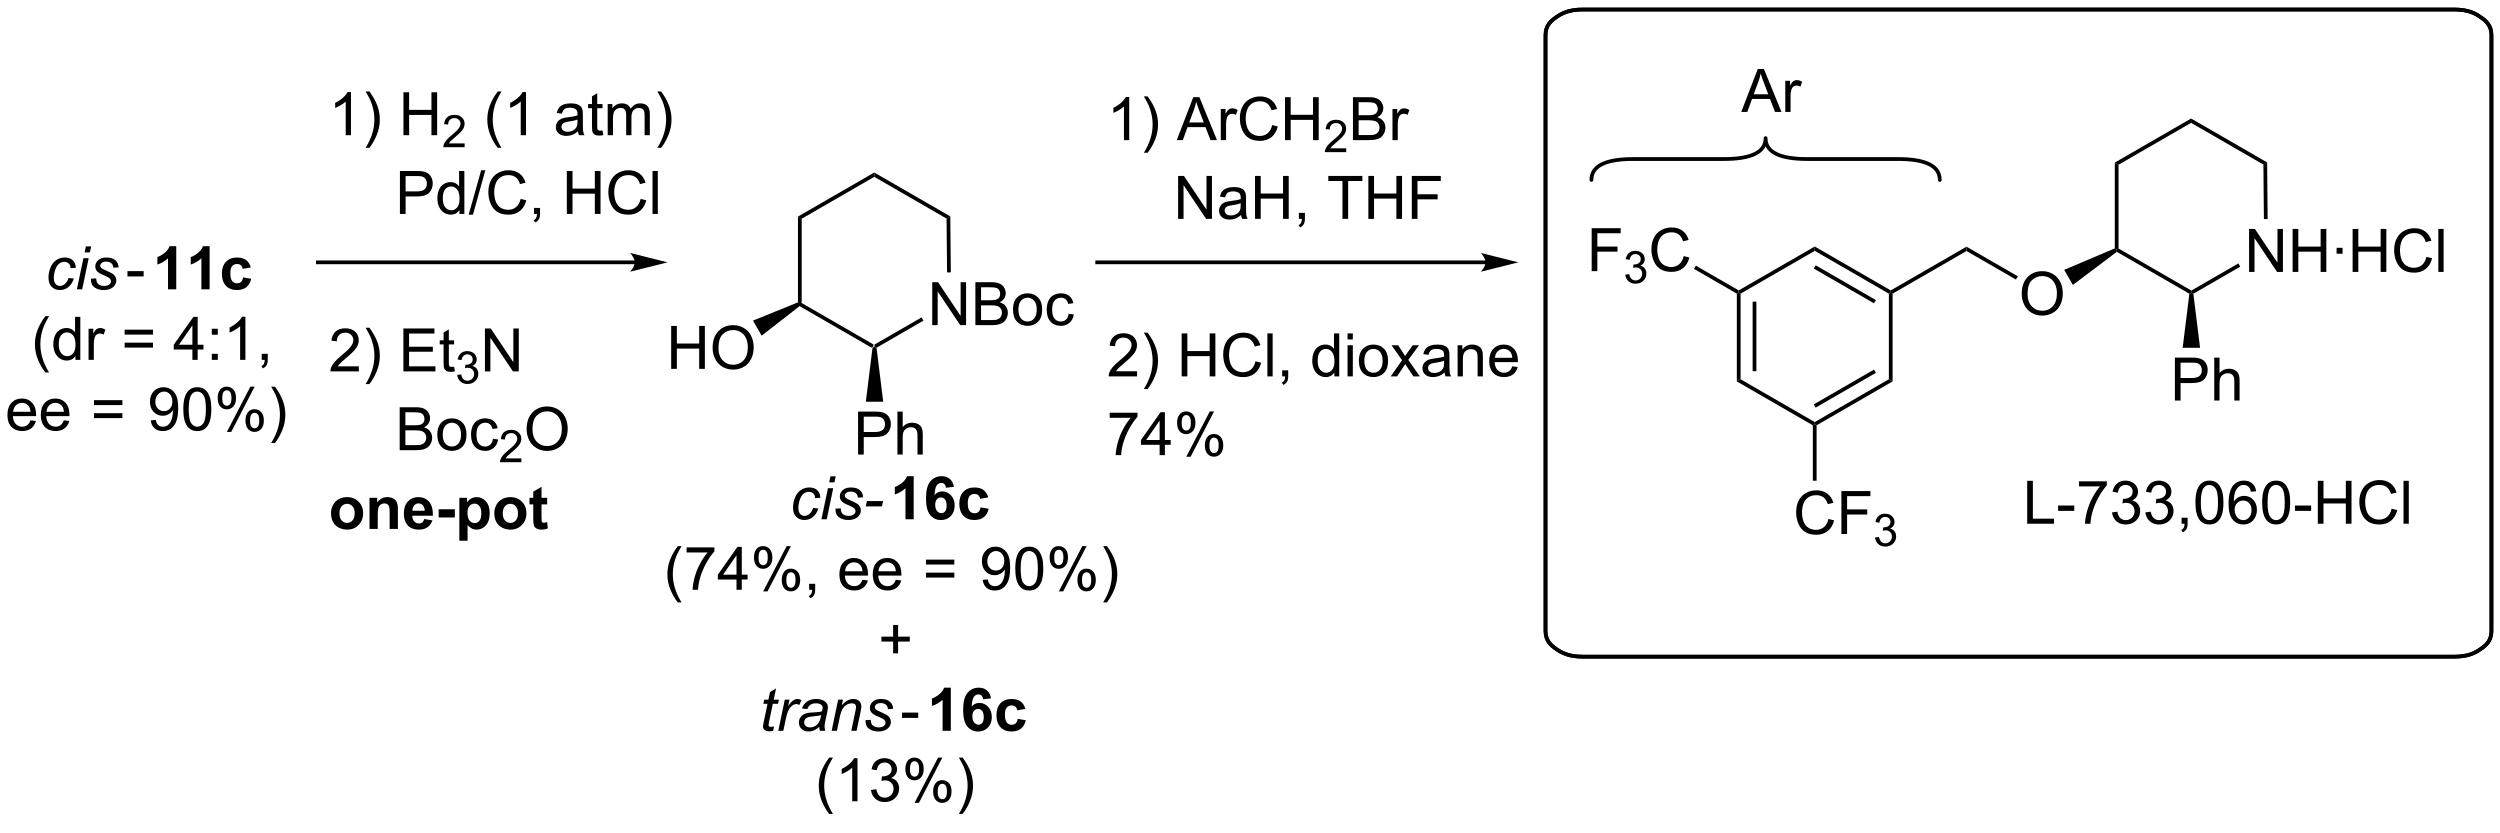 <?xml version="1.0" encoding="UTF-8"?>
<!DOCTYPE svg PUBLIC '-//W3C//DTD SVG 1.0//EN'
          'http://www.w3.org/TR/2001/REC-SVG-20010904/DTD/svg10.dtd'>
<svg stroke-dasharray="none" shape-rendering="auto" xmlns="http://www.w3.org/2000/svg" font-family="'Dialog'" text-rendering="auto" width="90" fill-opacity="1" color-interpolation="auto" color-rendering="auto" preserveAspectRatio="xMidYMid meet" font-size="12px" viewBox="0 0 90 30" fill="black" xmlns:xlink="http://www.w3.org/1999/xlink" stroke="black" image-rendering="auto" stroke-miterlimit="10" stroke-linecap="square" stroke-linejoin="miter" font-style="normal" stroke-width="1" height="30" stroke-dashoffset="0" font-weight="normal" stroke-opacity="1"
><!--Generated by the Batik Graphics2D SVG Generator--><defs id="genericDefs"
  /><g
  ><defs id="defs1"
    ><clipPath clipPathUnits="userSpaceOnUse" id="clipPath1"
      ><path d="M0.125 1.097 L343.058 1.097 L343.058 113.677 L0.125 113.677 L0.125 1.097 Z"
      /></clipPath
      ><clipPath clipPathUnits="userSpaceOnUse" id="clipPath2"
      ><path d="M90.725 244.358 L90.725 353.807 L424.122 353.807 L424.122 244.358 Z"
      /></clipPath
    ></defs
    ><g transform="scale(0.262,0.262) translate(-0.125,-1.097) matrix(1.029,0,0,1.029,-93.194,-250.249)"
    ><path d="M207.311 290.251 L207.311 290.54 L207.044 290.674 L197.37 285.089 L197.352 284.79 L197.602 284.645 Z" stroke="none" clip-path="url(#clipPath2)"
    /></g
    ><g transform="matrix(0.27,0,0,0.27,-24.491,-65.964)"
    ><path d="M205.116 304.915 L205.116 299.188 L207.277 299.188 Q207.847 299.188 208.147 299.243 Q208.569 299.313 208.853 299.511 Q209.139 299.706 209.314 300.063 Q209.488 300.417 209.488 300.844 Q209.488 301.574 209.022 302.081 Q208.558 302.587 207.342 302.587 L205.874 302.587 L205.874 304.915 L205.116 304.915 ZM205.874 301.909 L207.355 301.909 Q208.09 301.909 208.397 301.636 Q208.707 301.363 208.707 300.868 Q208.707 300.509 208.525 300.253 Q208.342 299.995 208.045 299.915 Q207.855 299.863 207.34 299.863 L205.874 299.863 L205.874 301.909 ZM210.363 304.915 L210.363 299.188 L211.066 299.188 L211.066 301.243 Q211.558 300.673 212.308 300.673 Q212.769 300.673 213.108 300.855 Q213.449 301.034 213.595 301.355 Q213.741 301.675 213.741 302.284 L213.741 304.915 L213.038 304.915 L213.038 302.284 Q213.038 301.759 212.808 301.519 Q212.582 301.277 212.163 301.277 Q211.85 301.277 211.574 301.441 Q211.301 301.602 211.183 301.881 Q211.066 302.157 211.066 302.644 L211.066 304.915 L210.363 304.915 Z" stroke="none" clip-path="url(#clipPath2)"
    /></g
    ><g transform="matrix(0.27,0,0,0.27,-24.491,-65.964)"
    ><path d="M207.044 290.674 L207.311 290.54 L207.578 290.674 L208.471 297.88 L206.151 297.88 Z" stroke="none" clip-path="url(#clipPath2)"
    /></g
    ><g transform="matrix(0.27,0,0,0.27,-24.491,-65.964)"
    ><path d="M215.005 287.665 L215.005 281.938 L215.783 281.938 L218.791 286.433 L218.791 281.938 L219.518 281.938 L219.518 287.665 L218.739 287.665 L215.731 283.165 L215.731 287.665 L215.005 287.665 ZM220.759 287.665 L220.759 281.938 L222.907 281.938 Q223.563 281.938 223.959 282.113 Q224.357 282.284 224.582 282.647 Q224.805 283.009 224.805 283.402 Q224.805 283.769 224.605 284.094 Q224.407 284.417 224.006 284.618 Q224.524 284.769 224.803 285.136 Q225.084 285.503 225.084 286.003 Q225.084 286.407 224.912 286.753 Q224.743 287.097 224.493 287.284 Q224.243 287.472 223.865 287.568 Q223.49 287.665 222.944 287.665 L220.759 287.665 ZM221.516 284.344 L222.756 284.344 Q223.259 284.344 223.477 284.277 Q223.766 284.191 223.912 283.993 Q224.061 283.792 224.061 283.493 Q224.061 283.206 223.923 282.99 Q223.787 282.774 223.532 282.693 Q223.279 282.613 222.662 282.613 L221.516 282.613 L221.516 284.344 ZM221.516 286.988 L222.944 286.988 Q223.311 286.988 223.459 286.962 Q223.72 286.915 223.894 286.805 Q224.071 286.696 224.183 286.488 Q224.298 286.277 224.298 286.003 Q224.298 285.683 224.134 285.449 Q223.97 285.212 223.678 285.115 Q223.389 285.019 222.842 285.019 L221.516 285.019 L221.516 286.988 ZM225.774 285.589 Q225.774 284.438 226.415 283.884 Q226.951 283.423 227.72 283.423 Q228.576 283.423 229.118 283.982 Q229.662 284.542 229.662 285.532 Q229.662 286.331 229.42 286.792 Q229.18 287.251 228.722 287.506 Q228.264 287.759 227.72 287.759 Q226.85 287.759 226.311 287.201 Q225.774 286.641 225.774 285.589 ZM226.498 285.589 Q226.498 286.386 226.845 286.784 Q227.194 287.18 227.72 287.18 Q228.243 287.18 228.589 286.782 Q228.938 286.384 228.938 285.566 Q228.938 284.798 228.589 284.402 Q228.24 284.003 227.72 284.003 Q227.194 284.003 226.845 284.399 Q226.498 284.792 226.498 285.589 ZM233.192 286.144 L233.885 286.235 Q233.77 286.949 233.304 287.355 Q232.838 287.759 232.158 287.759 Q231.307 287.759 230.788 287.201 Q230.27 286.644 230.27 285.605 Q230.27 284.933 230.492 284.43 Q230.716 283.925 231.171 283.675 Q231.627 283.423 232.161 283.423 Q232.838 283.423 233.268 283.764 Q233.697 284.105 233.817 284.735 L233.135 284.839 Q233.036 284.423 232.788 284.212 Q232.541 284.001 232.19 284.001 Q231.658 284.001 231.325 284.381 Q230.994 284.761 230.994 285.587 Q230.994 286.423 231.315 286.803 Q231.635 287.18 232.15 287.18 Q232.565 287.18 232.841 286.928 Q233.119 286.673 233.192 286.144 Z" stroke="none" clip-path="url(#clipPath2)"
    /></g
    ><g transform="matrix(0.27,0,0,0.27,-24.491,-65.964)"
    ><path d="M207.578 290.674 L207.311 290.54 L207.311 290.251 L213.58 286.632 L213.83 287.065 Z" stroke="none" clip-path="url(#clipPath2)"
    /></g
    ><g transform="matrix(0.27,0,0,0.27,-24.491,-65.964)"
    ><path d="M180.197 293.494 L180.197 287.768 L180.955 287.768 L180.955 290.119 L183.931 290.119 L183.931 287.768 L184.689 287.768 L184.689 293.494 L183.931 293.494 L183.931 290.794 L180.955 290.794 L180.955 293.494 L180.197 293.494 ZM185.722 290.705 Q185.722 289.278 186.488 288.474 Q187.253 287.666 188.464 287.666 Q189.256 287.666 189.891 288.046 Q190.529 288.424 190.863 289.101 Q191.198 289.778 191.198 290.638 Q191.198 291.51 190.847 292.197 Q190.495 292.885 189.85 293.239 Q189.206 293.593 188.459 293.593 Q187.652 293.593 187.013 293.203 Q186.378 292.81 186.05 292.135 Q185.722 291.458 185.722 290.705 ZM186.503 290.716 Q186.503 291.752 187.058 292.349 Q187.615 292.942 188.456 292.942 Q189.31 292.942 189.863 292.341 Q190.417 291.739 190.417 290.635 Q190.417 289.935 190.18 289.414 Q189.943 288.893 189.488 288.606 Q189.034 288.317 188.467 288.317 Q187.662 288.317 187.081 288.872 Q186.503 289.424 186.503 290.716 Z" stroke="none" clip-path="url(#clipPath2)"
    /></g
    ><g transform="matrix(0.27,0,0,0.27,-24.491,-65.964)"
    ><path d="M197.102 284.624 L197.352 284.79 L197.37 285.089 L192.262 289.068 L191.102 287.059 Z" stroke="none" clip-path="url(#clipPath2)"
    /></g
    ><g transform="matrix(0.27,0,0,0.27,-24.491,-65.964)"
    ><path d="M197.602 284.645 L197.352 284.79 L197.102 284.624 L197.102 273.186 L197.602 273.475 Z" stroke="none" clip-path="url(#clipPath2)"
    /></g
    ><g transform="matrix(0.27,0,0,0.27,-24.491,-65.964)"
    ><path d="M197.602 273.475 L197.102 273.186 L207.276 267.312 L207.276 267.889 Z" stroke="none" clip-path="url(#clipPath2)"
    /></g
    ><g transform="matrix(0.27,0,0,0.27,-24.491,-65.964)"
    ><path d="M207.276 267.889 L207.276 267.312 L217.413 273.165 L216.916 273.455 Z" stroke="none" clip-path="url(#clipPath2)"
    /></g
    ><g transform="matrix(0.27,0,0,0.27,-24.491,-65.964)"
    ><path d="M216.916 273.455 L217.413 273.165 L217.482 280.628 L216.982 280.633 Z" stroke="none" clip-path="url(#clipPath2)"
    /></g
    ><g transform="matrix(0.27,0,0,0.27,-24.491,-65.964)"
    ><path d="M99.851 281.376 L100.557 281.452 Q100.291 282.228 99.802 282.605 Q99.312 282.983 98.687 282.983 Q98.01 282.983 97.591 282.545 Q97.171 282.108 97.171 281.322 Q97.171 280.642 97.44 279.986 Q97.71 279.329 98.21 278.988 Q98.713 278.647 99.359 278.647 Q100.026 278.647 100.416 279.025 Q100.807 279.4 100.807 280.022 L100.112 280.069 Q100.109 279.673 99.882 279.452 Q99.658 279.228 99.291 279.228 Q98.867 279.228 98.554 279.499 Q98.242 279.767 98.062 280.316 Q97.885 280.866 97.885 281.374 Q97.885 281.905 98.119 282.17 Q98.354 282.436 98.698 282.436 Q99.041 282.436 99.356 282.176 Q99.671 281.913 99.851 281.376 ZM101.992 277.962 L102.158 277.163 L102.862 277.163 L102.695 277.962 L101.992 277.962 ZM100.96 282.889 L101.828 278.741 L102.533 278.741 L101.666 282.889 L100.96 282.889 ZM102.832 281.47 L103.537 281.428 Q103.537 281.733 103.631 281.949 Q103.725 282.163 103.977 282.301 Q104.23 282.436 104.566 282.436 Q105.035 282.436 105.269 282.249 Q105.504 282.061 105.504 281.806 Q105.504 281.624 105.363 281.459 Q105.217 281.295 104.657 281.056 Q104.097 280.814 103.941 280.717 Q103.678 280.556 103.545 280.34 Q103.412 280.124 103.412 279.842 Q103.412 279.35 103.803 278.999 Q104.194 278.647 104.897 278.647 Q105.678 278.647 106.087 279.009 Q106.496 279.368 106.511 279.959 L105.819 280.006 Q105.803 279.631 105.553 279.413 Q105.303 279.194 104.847 279.194 Q104.48 279.194 104.277 279.363 Q104.074 279.53 104.074 279.725 Q104.074 279.92 104.248 280.069 Q104.365 280.17 104.855 280.381 Q105.668 280.733 105.879 280.936 Q106.214 281.259 106.214 281.725 Q106.214 282.032 106.024 282.329 Q105.834 282.626 105.446 282.806 Q105.058 282.983 104.529 282.983 Q103.811 282.983 103.308 282.626 Q102.803 282.272 102.832 281.47 Z" stroke="none" clip-path="url(#clipPath2)"
    /></g
    ><g transform="matrix(0.27,0,0,0.27,-24.491,-65.964)"
    ><path d="M107.701 281.17 L107.701 280.462 L109.86 280.462 L109.86 281.17 L107.701 281.17 Z" stroke="none" clip-path="url(#clipPath2)"
    /></g
    ><g transform="matrix(0.27,0,0,0.27,-24.491,-65.964)"
    ><path d="M114.207 282.889 L113.11 282.889 L113.11 278.751 Q112.509 279.314 111.691 279.584 L111.691 278.587 Q112.121 278.447 112.623 278.056 Q113.128 277.663 113.316 277.139 L114.207 277.139 L114.207 282.889 ZM118.656 282.889 L117.559 282.889 L117.559 278.751 Q116.958 279.314 116.14 279.584 L116.14 278.587 Q116.57 278.447 117.072 278.056 Q117.578 277.663 117.765 277.139 L118.656 277.139 L118.656 282.889 ZM124.149 279.967 L123.066 280.163 Q123.011 279.837 122.819 279.673 Q122.626 279.509 122.316 279.509 Q121.907 279.509 121.662 279.793 Q121.418 280.077 121.418 280.741 Q121.418 281.478 121.665 281.782 Q121.915 282.087 122.332 282.087 Q122.644 282.087 122.842 281.91 Q123.043 281.733 123.126 281.298 L124.204 281.483 Q124.035 282.225 123.558 282.605 Q123.082 282.983 122.282 282.983 Q121.371 282.983 120.829 282.41 Q120.29 281.834 120.29 280.819 Q120.29 279.79 120.832 279.22 Q121.376 278.647 122.3 278.647 Q123.058 278.647 123.506 278.973 Q123.954 279.298 124.149 279.967 Z" stroke="none" clip-path="url(#clipPath2)"
    /></g
    ><g transform="matrix(0.27,0,0,0.27,-24.491,-65.964)"
    ><path d="M96.752 293.974 Q96.169 293.24 95.765 292.255 Q95.364 291.268 95.364 290.214 Q95.364 289.284 95.666 288.432 Q96.018 287.445 96.752 286.464 L97.255 286.464 Q96.783 287.276 96.63 287.625 Q96.393 288.164 96.255 288.75 Q96.088 289.479 96.088 290.219 Q96.088 292.096 97.255 293.974 L96.752 293.974 ZM100.763 292.289 L100.763 291.766 Q100.369 292.383 99.604 292.383 Q99.106 292.383 98.69 292.11 Q98.275 291.836 98.046 291.346 Q97.817 290.854 97.817 290.219 Q97.817 289.596 98.023 289.091 Q98.231 288.586 98.645 288.318 Q99.059 288.047 99.572 288.047 Q99.947 288.047 100.239 288.206 Q100.533 288.362 100.716 288.617 L100.716 286.563 L101.416 286.563 L101.416 292.289 L100.763 292.289 ZM98.541 290.219 Q98.541 291.016 98.877 291.412 Q99.213 291.805 99.669 291.805 Q100.13 291.805 100.453 291.427 Q100.775 291.05 100.775 290.276 Q100.775 289.425 100.447 289.026 Q100.119 288.628 99.638 288.628 Q99.169 288.628 98.854 289.011 Q98.541 289.393 98.541 290.219 ZM102.514 292.289 L102.514 288.141 L103.147 288.141 L103.147 288.768 Q103.389 288.328 103.592 288.188 Q103.798 288.047 104.045 288.047 Q104.399 288.047 104.766 288.274 L104.524 288.925 Q104.266 288.774 104.009 288.774 Q103.779 288.774 103.594 288.912 Q103.412 289.05 103.334 289.297 Q103.217 289.672 103.217 290.117 L103.217 292.289 L102.514 292.289 ZM111.106 288.922 L107.325 288.922 L107.325 288.266 L111.106 288.266 L111.106 288.922 ZM111.106 290.659 L107.325 290.659 L107.325 290.003 L111.106 290.003 L111.106 290.659 ZM116.36 292.289 L116.36 290.917 L113.876 290.917 L113.876 290.274 L116.49 286.563 L117.063 286.563 L117.063 290.274 L117.837 290.274 L117.837 290.917 L117.063 290.917 L117.063 292.289 L116.36 292.289 ZM116.36 290.274 L116.36 287.69 L114.569 290.274 L116.36 290.274 ZM118.947 288.94 L118.947 288.141 L119.747 288.141 L119.747 288.94 L118.947 288.94 ZM118.947 292.289 L118.947 291.487 L119.747 291.487 L119.747 292.289 L118.947 292.289 ZM123.428 292.289 L122.725 292.289 L122.725 287.807 Q122.469 288.05 122.058 288.292 Q121.647 288.534 121.319 288.656 L121.319 287.977 Q121.907 287.698 122.347 287.305 Q122.79 286.909 122.975 286.539 L123.428 286.539 L123.428 292.289 ZM125.606 292.289 L125.606 291.487 L126.408 291.487 L126.408 292.289 Q126.408 292.732 126.252 293.003 Q126.096 293.274 125.755 293.422 L125.559 293.123 Q125.783 293.024 125.888 292.834 Q125.994 292.646 126.005 292.289 L125.606 292.289 Z" stroke="none" clip-path="url(#clipPath2)"
    /></g
    ><g transform="matrix(0.27,0,0,0.27,-24.491,-65.964)"
    ><path d="M94.77 300.353 L95.496 300.442 Q95.324 301.08 94.858 301.431 Q94.395 301.783 93.673 301.783 Q92.762 301.783 92.228 301.223 Q91.697 300.661 91.697 299.65 Q91.697 298.603 92.236 298.025 Q92.775 297.447 93.634 297.447 Q94.465 297.447 94.991 298.015 Q95.52 298.58 95.52 299.606 Q95.52 299.668 95.517 299.793 L92.423 299.793 Q92.462 300.478 92.809 300.843 Q93.158 301.205 93.676 301.205 Q94.064 301.205 94.337 301.002 Q94.611 300.799 94.77 300.353 ZM92.462 299.215 L94.778 299.215 Q94.731 298.692 94.512 298.431 Q94.176 298.025 93.642 298.025 Q93.158 298.025 92.827 298.351 Q92.496 298.674 92.462 299.215 ZM99.219 300.353 L99.945 300.442 Q99.774 301.08 99.307 301.431 Q98.844 301.783 98.123 301.783 Q97.211 301.783 96.677 301.223 Q96.146 300.661 96.146 299.65 Q96.146 298.603 96.685 298.025 Q97.224 297.447 98.084 297.447 Q98.914 297.447 99.44 298.015 Q99.969 298.58 99.969 299.606 Q99.969 299.668 99.966 299.793 L96.873 299.793 Q96.912 300.478 97.258 300.843 Q97.607 301.205 98.125 301.205 Q98.513 301.205 98.787 301.002 Q99.06 300.799 99.219 300.353 ZM96.912 299.215 L99.227 299.215 Q99.18 298.692 98.961 298.431 Q98.625 298.025 98.091 298.025 Q97.607 298.025 97.276 298.351 Q96.945 298.674 96.912 299.215 Z" stroke="none" clip-path="url(#clipPath2)"
    /></g
    ><g transform="matrix(0.27,0,0,0.27,-24.491,-65.964)"
    ><path d="M107.024 298.322 L103.242 298.322 L103.242 297.666 L107.024 297.666 L107.024 298.322 ZM107.024 300.059 L103.242 300.059 L103.242 299.403 L107.024 299.403 L107.024 300.059 Z" stroke="none" clip-path="url(#clipPath2)"
    /></g
    ><g transform="matrix(0.27,0,0,0.27,-24.491,-65.964)"
    ><path d="M110.803 300.364 L111.481 300.301 Q111.567 300.778 111.809 300.994 Q112.051 301.207 112.428 301.207 Q112.754 301.207 112.996 301.059 Q113.241 300.911 113.397 300.663 Q113.553 300.416 113.658 299.994 Q113.764 299.572 113.764 299.135 Q113.764 299.088 113.762 298.994 Q113.551 299.33 113.184 299.538 Q112.819 299.747 112.395 299.747 Q111.684 299.747 111.192 299.231 Q110.699 298.715 110.699 297.872 Q110.699 297.002 111.212 296.471 Q111.725 295.939 112.499 295.939 Q113.059 295.939 113.52 296.241 Q113.983 296.541 114.223 297.098 Q114.465 297.653 114.465 298.707 Q114.465 299.806 114.225 300.457 Q113.988 301.106 113.517 301.447 Q113.046 301.788 112.413 301.788 Q111.741 301.788 111.314 301.416 Q110.889 301.041 110.803 300.364 ZM113.684 297.838 Q113.684 297.231 113.361 296.877 Q113.038 296.52 112.585 296.52 Q112.116 296.52 111.767 296.903 Q111.421 297.286 111.421 297.895 Q111.421 298.442 111.751 298.786 Q112.082 299.127 112.567 299.127 Q113.053 299.127 113.369 298.786 Q113.684 298.442 113.684 297.838 ZM115.149 298.864 Q115.149 297.848 115.357 297.231 Q115.565 296.611 115.977 296.275 Q116.391 295.939 117.016 295.939 Q117.477 295.939 117.823 296.124 Q118.172 296.309 118.399 296.661 Q118.625 297.01 118.753 297.512 Q118.883 298.012 118.883 298.864 Q118.883 299.872 118.675 300.491 Q118.469 301.111 118.055 301.45 Q117.643 301.788 117.016 301.788 Q116.188 301.788 115.714 301.192 Q115.149 300.478 115.149 298.864 ZM115.87 298.864 Q115.87 300.275 116.201 300.741 Q116.531 301.207 117.016 301.207 Q117.5 301.207 117.828 300.739 Q118.159 300.27 118.159 298.864 Q118.159 297.45 117.828 296.986 Q117.5 296.52 117.008 296.52 Q116.524 296.52 116.234 296.931 Q115.87 297.455 115.87 298.864 ZM119.731 297.338 Q119.731 296.723 120.038 296.293 Q120.348 295.864 120.934 295.864 Q121.473 295.864 121.824 296.249 Q122.178 296.635 122.178 297.379 Q122.178 298.106 121.822 298.499 Q121.465 298.892 120.942 298.892 Q120.421 298.892 120.074 298.507 Q119.731 298.119 119.731 297.338 ZM120.952 296.348 Q120.692 296.348 120.517 296.575 Q120.343 296.801 120.343 297.408 Q120.343 297.957 120.517 298.184 Q120.694 298.408 120.952 298.408 Q121.218 298.408 121.392 298.181 Q121.567 297.955 121.567 297.353 Q121.567 296.799 121.389 296.575 Q121.215 296.348 120.952 296.348 ZM120.957 301.9 L124.09 295.864 L124.66 295.864 L121.538 301.9 L120.957 301.9 ZM123.434 300.346 Q123.434 299.728 123.741 299.301 Q124.051 298.872 124.639 298.872 Q125.178 298.872 125.533 299.257 Q125.887 299.642 125.887 300.387 Q125.887 301.114 125.528 301.507 Q125.171 301.9 124.645 301.9 Q124.124 301.9 123.778 301.512 Q123.434 301.122 123.434 300.346 ZM124.66 299.356 Q124.395 299.356 124.22 299.582 Q124.046 299.809 124.046 300.416 Q124.046 300.963 124.22 301.189 Q124.397 301.416 124.655 301.416 Q124.926 301.416 125.098 301.189 Q125.272 300.963 125.272 300.361 Q125.272 299.806 125.095 299.582 Q124.921 299.356 124.66 299.356 ZM127.367 303.374 L126.862 303.374 Q128.031 301.497 128.031 299.619 Q128.031 298.885 127.862 298.161 Q127.729 297.575 127.492 297.036 Q127.339 296.684 126.862 295.864 L127.367 295.864 Q128.102 296.846 128.453 297.832 Q128.753 298.684 128.753 299.614 Q128.753 300.668 128.349 301.655 Q127.945 302.64 127.367 303.374 Z" stroke="none" clip-path="url(#clipPath2)"
    /></g
    ><g transform="matrix(0.27,0,0,0.27,-24.491,-65.964)"
    ><path d="M137.505 262.335 L136.802 262.335 L136.802 257.853 Q136.547 258.096 136.135 258.338 Q135.724 258.58 135.396 258.702 L135.396 258.023 Q135.984 257.744 136.424 257.351 Q136.867 256.955 137.052 256.585 L137.505 256.585 L137.505 262.335 ZM139.962 264.02 L139.457 264.02 Q140.626 262.143 140.626 260.265 Q140.626 259.531 140.457 258.807 Q140.324 258.221 140.087 257.682 Q139.934 257.33 139.457 256.51 L139.962 256.51 Q140.697 257.491 141.048 258.478 Q141.348 259.33 141.348 260.26 Q141.348 261.315 140.944 262.301 Q140.54 263.286 139.962 264.02 ZM144.5 262.335 L144.5 256.609 L145.258 256.609 L145.258 258.96 L148.234 258.96 L148.234 256.609 L148.992 256.609 L148.992 262.335 L148.234 262.335 L148.234 259.635 L145.258 259.635 L145.258 262.335 L144.5 262.335 Z" stroke="none" clip-path="url(#clipPath2)"
    /></g
    ><g transform="matrix(0.27,0,0,0.27,-24.491,-65.964)"
    ><path d="M152.658 263.428 L152.658 263.935 L149.818 263.935 Q149.812 263.744 149.881 263.568 Q149.988 263.279 150.226 262.998 Q150.467 262.717 150.918 262.347 Q151.617 261.773 151.863 261.437 Q152.109 261.101 152.109 260.803 Q152.109 260.49 151.885 260.275 Q151.662 260.058 151.301 260.058 Q150.92 260.058 150.691 260.287 Q150.463 260.515 150.461 260.92 L149.918 260.865 Q149.975 260.258 150.338 259.941 Q150.701 259.623 151.312 259.623 Q151.932 259.623 152.291 259.967 Q152.652 260.308 152.652 260.814 Q152.652 261.072 152.547 261.322 Q152.441 261.57 152.195 261.846 Q151.951 262.121 151.383 262.601 Q150.908 263 150.773 263.142 Q150.639 263.285 150.551 263.428 L152.658 263.428 Z" stroke="none" clip-path="url(#clipPath2)"
    /></g
    ><g transform="matrix(0.27,0,0,0.27,-24.491,-65.964)"
    ><path d="M157.069 264.02 Q156.485 263.286 156.082 262.301 Q155.681 261.315 155.681 260.26 Q155.681 259.33 155.983 258.478 Q156.334 257.491 157.069 256.51 L157.571 256.51 Q157.1 257.322 156.946 257.671 Q156.709 258.21 156.571 258.796 Q156.405 259.525 156.405 260.265 Q156.405 262.143 157.571 264.02 L157.069 264.02 ZM160.842 262.335 L160.139 262.335 L160.139 257.853 Q159.884 258.096 159.472 258.338 Q159.061 258.58 158.733 258.702 L158.733 258.023 Q159.321 257.744 159.761 257.351 Q160.204 256.955 160.389 256.585 L160.842 256.585 L160.842 262.335 ZM167.767 261.822 Q167.376 262.156 167.014 262.294 Q166.655 262.429 166.24 262.429 Q165.556 262.429 165.188 262.096 Q164.821 261.76 164.821 261.241 Q164.821 260.937 164.959 260.684 Q165.1 260.432 165.324 260.281 Q165.548 260.127 165.829 260.049 Q166.037 259.994 166.454 259.945 Q167.306 259.843 167.709 259.702 Q167.712 259.557 167.712 259.518 Q167.712 259.088 167.514 258.913 Q167.243 258.674 166.712 258.674 Q166.217 258.674 165.98 258.848 Q165.743 259.023 165.631 259.463 L164.944 259.369 Q165.037 258.929 165.251 258.658 Q165.467 258.385 165.873 258.239 Q166.28 258.093 166.813 258.093 Q167.345 258.093 167.675 258.218 Q168.009 258.343 168.165 258.533 Q168.321 258.721 168.384 259.01 Q168.42 259.19 168.42 259.658 L168.42 260.596 Q168.42 261.577 168.464 261.838 Q168.509 262.096 168.642 262.335 L167.907 262.335 Q167.798 262.116 167.767 261.822 ZM167.709 260.252 Q167.327 260.408 166.561 260.518 Q166.126 260.58 165.946 260.658 Q165.767 260.736 165.668 260.887 Q165.571 261.038 165.571 261.221 Q165.571 261.502 165.785 261.69 Q165.998 261.877 166.407 261.877 Q166.813 261.877 167.129 261.7 Q167.446 261.523 167.595 261.213 Q167.709 260.976 167.709 260.51 L167.709 260.252 ZM171.044 261.705 L171.145 262.327 Q170.849 262.39 170.614 262.39 Q170.231 262.39 170.02 262.27 Q169.81 262.148 169.724 261.95 Q169.638 261.752 169.638 261.119 L169.638 258.734 L169.122 258.734 L169.122 258.187 L169.638 258.187 L169.638 257.158 L170.338 256.736 L170.338 258.187 L171.044 258.187 L171.044 258.734 L170.338 258.734 L170.338 261.158 Q170.338 261.46 170.375 261.546 Q170.411 261.632 170.494 261.684 Q170.58 261.734 170.737 261.734 Q170.854 261.734 171.044 261.705 ZM171.733 262.335 L171.733 258.187 L172.36 258.187 L172.36 258.768 Q172.556 258.463 172.879 258.278 Q173.204 258.093 173.618 258.093 Q174.079 258.093 174.373 258.286 Q174.67 258.476 174.79 258.82 Q175.282 258.093 176.071 258.093 Q176.688 258.093 177.019 258.434 Q177.352 258.775 177.352 259.486 L177.352 262.335 L176.655 262.335 L176.655 259.721 Q176.655 259.299 176.584 259.114 Q176.517 258.929 176.337 258.817 Q176.157 258.702 175.915 258.702 Q175.477 258.702 175.188 258.994 Q174.899 259.283 174.899 259.924 L174.899 262.335 L174.196 262.335 L174.196 259.64 Q174.196 259.171 174.024 258.937 Q173.852 258.702 173.462 258.702 Q173.165 258.702 172.912 258.859 Q172.662 259.015 172.548 259.317 Q172.436 259.616 172.436 260.182 L172.436 262.335 L171.733 262.335 ZM178.858 264.02 L178.352 264.02 Q179.522 262.143 179.522 260.265 Q179.522 259.531 179.352 258.807 Q179.22 258.221 178.983 257.682 Q178.829 257.33 178.352 256.51 L178.858 256.51 Q179.592 257.491 179.944 258.478 Q180.243 259.33 180.243 260.26 Q180.243 261.315 179.839 262.301 Q179.436 263.286 178.858 264.02 Z" stroke="none" clip-path="url(#clipPath2)"
    /></g
    ><g transform="matrix(0.27,0,0,0.27,-24.491,-65.964)"
    ><path d="M144.031 272.835 L144.031 267.109 L146.193 267.109 Q146.763 267.109 147.062 267.163 Q147.484 267.234 147.768 267.432 Q148.055 267.627 148.229 267.984 Q148.404 268.338 148.404 268.765 Q148.404 269.494 147.938 270.002 Q147.474 270.507 146.258 270.507 L144.789 270.507 L144.789 272.835 L144.031 272.835 ZM144.789 269.83 L146.271 269.83 Q147.005 269.83 147.312 269.557 Q147.622 269.283 147.622 268.788 Q147.622 268.429 147.44 268.174 Q147.258 267.916 146.961 267.835 Q146.771 267.783 146.255 267.783 L144.789 267.783 L144.789 269.83 ZM151.969 272.835 L151.969 272.312 Q151.576 272.929 150.81 272.929 Q150.312 272.929 149.896 272.656 Q149.482 272.382 149.253 271.893 Q149.023 271.4 149.023 270.765 Q149.023 270.143 149.229 269.637 Q149.438 269.132 149.851 268.864 Q150.266 268.593 150.779 268.593 Q151.154 268.593 151.445 268.752 Q151.739 268.908 151.922 269.163 L151.922 267.109 L152.622 267.109 L152.622 272.835 L151.969 272.835 ZM149.747 270.765 Q149.747 271.562 150.083 271.958 Q150.419 272.351 150.875 272.351 Q151.336 272.351 151.659 271.973 Q151.982 271.596 151.982 270.822 Q151.982 269.971 151.654 269.572 Q151.326 269.174 150.844 269.174 Q150.375 269.174 150.06 269.557 Q149.747 269.94 149.747 270.765 ZM153.199 272.934 L154.861 267.01 L155.423 267.01 L153.767 272.934 L153.199 272.934 ZM160.125 270.827 L160.883 271.018 Q160.646 271.952 160.026 272.445 Q159.406 272.934 158.513 272.934 Q157.586 272.934 157.005 272.557 Q156.427 272.179 156.122 271.466 Q155.82 270.749 155.82 269.929 Q155.82 269.033 156.161 268.369 Q156.505 267.702 157.135 267.356 Q157.766 267.01 158.523 267.01 Q159.383 267.01 159.969 267.447 Q160.555 267.885 160.786 268.679 L160.039 268.853 Q159.841 268.228 159.461 267.945 Q159.083 267.658 158.508 267.658 Q157.849 267.658 157.404 267.976 Q156.961 268.291 156.781 268.825 Q156.601 269.359 156.601 269.924 Q156.601 270.656 156.815 271.2 Q157.029 271.744 157.476 272.015 Q157.927 272.283 158.451 272.283 Q159.086 272.283 159.526 271.916 Q159.969 271.549 160.125 270.827 ZM161.91 272.835 L161.91 272.033 L162.712 272.033 L162.712 272.835 Q162.712 273.278 162.556 273.549 Q162.4 273.82 162.059 273.968 L161.863 273.669 Q162.087 273.57 162.191 273.38 Q162.298 273.192 162.309 272.835 L161.91 272.835 ZM166.285 272.835 L166.285 267.109 L167.043 267.109 L167.043 269.46 L170.019 269.46 L170.019 267.109 L170.777 267.109 L170.777 272.835 L170.019 272.835 L170.019 270.135 L167.043 270.135 L167.043 272.835 L166.285 272.835 ZM176.125 270.827 L176.883 271.018 Q176.646 271.952 176.026 272.445 Q175.406 272.934 174.513 272.934 Q173.586 272.934 173.005 272.557 Q172.427 272.179 172.122 271.466 Q171.82 270.749 171.82 269.929 Q171.82 269.033 172.161 268.369 Q172.505 267.702 173.135 267.356 Q173.766 267.01 174.523 267.01 Q175.383 267.01 175.969 267.447 Q176.555 267.885 176.786 268.679 L176.039 268.853 Q175.841 268.228 175.461 267.945 Q175.083 267.658 174.508 267.658 Q173.849 267.658 173.404 267.976 Q172.961 268.291 172.781 268.825 Q172.601 269.359 172.601 269.924 Q172.601 270.656 172.815 271.2 Q173.029 271.744 173.476 272.015 Q173.927 272.283 174.451 272.283 Q175.086 272.283 175.526 271.916 Q175.969 271.549 176.125 270.827 ZM177.712 272.835 L177.712 267.109 L178.415 267.109 L178.415 272.835 L177.712 272.835 Z" stroke="none" clip-path="url(#clipPath2)"
    /></g
    ><g transform="matrix(0.27,0,0,0.27,-24.491,-65.964)"
    ><path d="M138.552 293.158 L138.552 293.835 L134.766 293.835 Q134.758 293.58 134.849 293.346 Q134.992 292.96 135.31 292.585 Q135.63 292.21 136.232 291.718 Q137.164 290.952 137.492 290.505 Q137.82 290.057 137.82 289.658 Q137.82 289.241 137.521 288.955 Q137.224 288.666 136.742 288.666 Q136.234 288.666 135.93 288.971 Q135.625 289.275 135.622 289.815 L134.898 289.741 Q134.974 288.932 135.458 288.51 Q135.943 288.085 136.758 288.085 Q137.583 288.085 138.062 288.544 Q138.544 288.999 138.544 289.674 Q138.544 290.018 138.404 290.351 Q138.263 290.682 137.935 291.049 Q137.609 291.416 136.851 292.057 Q136.219 292.588 136.039 292.778 Q135.859 292.968 135.742 293.158 L138.552 293.158 ZM139.962 295.52 L139.457 295.52 Q140.626 293.643 140.626 291.765 Q140.626 291.031 140.457 290.307 Q140.324 289.721 140.087 289.182 Q139.934 288.83 139.457 288.01 L139.962 288.01 Q140.697 288.991 141.048 289.978 Q141.348 290.83 141.348 291.76 Q141.348 292.815 140.944 293.801 Q140.54 294.786 139.962 295.52 ZM144.492 293.835 L144.492 288.109 L148.633 288.109 L148.633 288.783 L145.25 288.783 L145.25 290.538 L148.419 290.538 L148.419 291.21 L145.25 291.21 L145.25 293.158 L148.766 293.158 L148.766 293.835 L144.492 293.835 ZM151.258 293.205 L151.359 293.827 Q151.062 293.89 150.828 293.89 Q150.445 293.89 150.234 293.77 Q150.023 293.648 149.938 293.45 Q149.851 293.252 149.851 292.619 L149.851 290.234 L149.336 290.234 L149.336 289.687 L149.851 289.687 L149.851 288.658 L150.552 288.236 L150.552 289.687 L151.258 289.687 L151.258 290.234 L150.552 290.234 L150.552 292.658 Q150.552 292.96 150.589 293.046 Q150.625 293.132 150.708 293.184 Q150.794 293.234 150.951 293.234 Q151.068 293.234 151.258 293.205 Z" stroke="none" clip-path="url(#clipPath2)"
    /></g
    ><g transform="matrix(0.27,0,0,0.27,-24.491,-65.964)"
    ><path d="M151.67 294.3 L152.197 294.23 Q152.289 294.679 152.506 294.877 Q152.725 295.074 153.039 295.074 Q153.41 295.074 153.666 294.816 Q153.924 294.558 153.924 294.178 Q153.924 293.814 153.686 293.58 Q153.449 293.344 153.082 293.344 Q152.934 293.344 152.711 293.402 L152.77 292.939 Q152.822 292.945 152.853 292.945 Q153.191 292.945 153.461 292.769 Q153.731 292.594 153.731 292.226 Q153.731 291.937 153.533 291.748 Q153.338 291.556 153.027 291.556 Q152.719 291.556 152.514 291.75 Q152.309 291.943 152.25 292.33 L151.723 292.236 Q151.82 291.705 152.162 291.414 Q152.506 291.123 153.016 291.123 Q153.367 291.123 153.662 291.273 Q153.959 291.424 154.115 291.685 Q154.272 291.945 154.272 292.238 Q154.272 292.517 154.121 292.746 Q153.973 292.974 153.68 293.109 Q154.061 293.197 154.272 293.474 Q154.482 293.75 154.482 294.166 Q154.482 294.728 154.072 295.121 Q153.662 295.512 153.035 295.512 Q152.471 295.512 152.096 295.175 Q151.723 294.838 151.67 294.3 Z" stroke="none" clip-path="url(#clipPath2)"
    /></g
    ><g transform="matrix(0.27,0,0,0.27,-24.491,-65.964)"
    ><path d="M155.364 293.835 L155.364 288.109 L156.143 288.109 L159.151 292.603 L159.151 288.109 L159.877 288.109 L159.877 293.835 L159.099 293.835 L156.091 289.335 L156.091 293.835 L155.364 293.835 Z" stroke="none" clip-path="url(#clipPath2)"
    /></g
    ><g transform="matrix(0.27,0,0,0.27,-24.491,-65.964)"
    ><path d="M144 304.335 L144 298.609 L146.148 298.609 Q146.805 298.609 147.201 298.783 Q147.599 298.955 147.823 299.317 Q148.047 299.679 148.047 300.072 Q148.047 300.44 147.846 300.765 Q147.648 301.088 147.247 301.288 Q147.766 301.44 148.044 301.807 Q148.326 302.174 148.326 302.674 Q148.326 303.077 148.154 303.424 Q147.984 303.768 147.734 303.955 Q147.484 304.143 147.107 304.239 Q146.732 304.335 146.185 304.335 L144 304.335 ZM144.758 301.015 L145.997 301.015 Q146.5 301.015 146.719 300.947 Q147.008 300.861 147.154 300.663 Q147.302 300.463 147.302 300.163 Q147.302 299.877 147.164 299.661 Q147.029 299.445 146.773 299.364 Q146.521 299.283 145.904 299.283 L144.758 299.283 L144.758 301.015 ZM144.758 303.658 L146.185 303.658 Q146.552 303.658 146.701 303.632 Q146.961 303.585 147.135 303.476 Q147.312 303.366 147.424 303.158 Q147.539 302.947 147.539 302.674 Q147.539 302.353 147.375 302.119 Q147.211 301.882 146.919 301.786 Q146.63 301.69 146.083 301.69 L144.758 301.69 L144.758 303.658 ZM149.016 302.26 Q149.016 301.109 149.656 300.554 Q150.193 300.093 150.961 300.093 Q151.818 300.093 152.359 300.653 Q152.904 301.213 152.904 302.202 Q152.904 303.002 152.661 303.463 Q152.422 303.921 151.964 304.176 Q151.505 304.429 150.961 304.429 Q150.091 304.429 149.552 303.872 Q149.016 303.312 149.016 302.26 ZM149.739 302.26 Q149.739 303.057 150.086 303.455 Q150.435 303.851 150.961 303.851 Q151.484 303.851 151.831 303.452 Q152.18 303.054 152.18 302.236 Q152.18 301.468 151.831 301.072 Q151.482 300.674 150.961 300.674 Q150.435 300.674 150.086 301.07 Q149.739 301.463 149.739 302.26 ZM156.434 302.815 L157.126 302.906 Q157.012 303.619 156.546 304.025 Q156.079 304.429 155.4 304.429 Q154.548 304.429 154.03 303.872 Q153.512 303.315 153.512 302.275 Q153.512 301.603 153.733 301.101 Q153.957 300.596 154.413 300.346 Q154.869 300.093 155.402 300.093 Q156.079 300.093 156.509 300.434 Q156.939 300.775 157.059 301.406 L156.376 301.51 Q156.277 301.093 156.03 300.882 Q155.782 300.671 155.431 300.671 Q154.9 300.671 154.566 301.051 Q154.236 301.432 154.236 302.257 Q154.236 303.093 154.556 303.473 Q154.876 303.851 155.392 303.851 Q155.806 303.851 156.082 303.598 Q156.361 303.343 156.434 302.815 Z" stroke="none" clip-path="url(#clipPath2)"
    /></g
    ><g transform="matrix(0.27,0,0,0.27,-24.491,-65.964)"
    ><path d="M160.221 305.428 L160.221 305.935 L157.381 305.935 Q157.375 305.744 157.443 305.568 Q157.551 305.279 157.789 304.998 Q158.029 304.717 158.481 304.347 Q159.18 303.773 159.426 303.437 Q159.672 303.101 159.672 302.803 Q159.672 302.49 159.447 302.275 Q159.225 302.058 158.863 302.058 Q158.482 302.058 158.254 302.287 Q158.025 302.515 158.023 302.92 L157.481 302.865 Q157.537 302.258 157.9 301.941 Q158.264 301.623 158.875 301.623 Q159.494 301.623 159.853 301.967 Q160.215 302.308 160.215 302.814 Q160.215 303.072 160.109 303.322 Q160.004 303.57 159.758 303.846 Q159.514 304.121 158.945 304.601 Q158.471 305 158.336 305.142 Q158.201 305.285 158.113 305.428 L160.221 305.428 Z" stroke="none" clip-path="url(#clipPath2)"
    /></g
    ><g transform="matrix(0.27,0,0,0.27,-24.491,-65.964)"
    ><path d="M160.924 301.546 Q160.924 300.119 161.69 299.315 Q162.455 298.507 163.666 298.507 Q164.458 298.507 165.093 298.887 Q165.731 299.265 166.065 299.942 Q166.401 300.619 166.401 301.478 Q166.401 302.351 166.049 303.038 Q165.698 303.726 165.052 304.08 Q164.409 304.434 163.661 304.434 Q162.854 304.434 162.216 304.044 Q161.58 303.65 161.252 302.976 Q160.924 302.299 160.924 301.546 ZM161.705 301.557 Q161.705 302.593 162.26 303.19 Q162.817 303.783 163.659 303.783 Q164.513 303.783 165.065 303.182 Q165.619 302.58 165.619 301.476 Q165.619 300.775 165.382 300.255 Q165.145 299.734 164.69 299.447 Q164.237 299.158 163.669 299.158 Q162.864 299.158 162.284 299.713 Q161.705 300.265 161.705 301.557 Z" stroke="none" clip-path="url(#clipPath2)"
    /></g
    ><g transform="matrix(0.27,0,0,0.27,-24.491,-65.964)"
    ><path d="M134.844 312.702 Q134.844 312.156 135.112 311.645 Q135.383 311.132 135.878 310.864 Q136.372 310.593 136.982 310.593 Q137.922 310.593 138.523 311.205 Q139.125 311.815 139.125 312.749 Q139.125 313.69 138.518 314.309 Q137.911 314.929 136.989 314.929 Q136.419 314.929 135.901 314.671 Q135.383 314.413 135.112 313.916 Q134.844 313.416 134.844 312.702 ZM135.969 312.76 Q135.969 313.377 136.26 313.705 Q136.555 314.033 136.984 314.033 Q137.414 314.033 137.706 313.705 Q137.997 313.377 137.997 312.752 Q137.997 312.143 137.706 311.815 Q137.414 311.486 136.984 311.486 Q136.555 311.486 136.26 311.815 Q135.969 312.143 135.969 312.76 ZM143.759 314.835 L142.66 314.835 L142.66 312.718 Q142.66 312.046 142.59 311.848 Q142.519 311.65 142.361 311.541 Q142.204 311.432 141.98 311.432 Q141.697 311.432 141.47 311.588 Q141.244 311.744 141.157 312.002 Q141.074 312.26 141.074 312.955 L141.074 314.835 L139.978 314.835 L139.978 310.687 L140.996 310.687 L140.996 311.296 Q141.54 310.593 142.363 310.593 Q142.728 310.593 143.027 310.723 Q143.329 310.853 143.483 311.057 Q143.637 311.26 143.697 311.518 Q143.759 311.775 143.759 312.257 L143.759 314.835 ZM147.273 313.515 L148.367 313.697 Q148.156 314.299 147.701 314.614 Q147.247 314.929 146.562 314.929 Q145.482 314.929 144.961 314.221 Q144.552 313.656 144.552 312.791 Q144.552 311.76 145.091 311.176 Q145.63 310.593 146.453 310.593 Q147.38 310.593 147.914 311.205 Q148.451 311.815 148.427 313.077 L145.677 313.077 Q145.688 313.565 145.94 313.838 Q146.195 314.109 146.576 314.109 Q146.833 314.109 147.008 313.968 Q147.185 313.827 147.273 313.515 ZM147.336 312.406 Q147.326 311.929 147.091 311.682 Q146.857 311.432 146.521 311.432 Q146.161 311.432 145.927 311.695 Q145.693 311.955 145.695 312.406 L147.336 312.406 ZM149.197 313.307 L149.197 312.21 L151.353 312.21 L151.353 313.307 L149.197 313.307 ZM151.954 310.687 L152.978 310.687 L152.978 311.296 Q153.176 310.984 153.514 310.788 Q153.855 310.593 154.269 310.593 Q154.994 310.593 155.496 311.161 Q156.001 311.726 156.001 312.736 Q156.001 313.775 155.494 314.353 Q154.986 314.929 154.262 314.929 Q153.918 314.929 153.639 314.794 Q153.361 314.656 153.051 314.322 L153.051 316.413 L151.954 316.413 L151.954 310.687 ZM153.04 312.69 Q153.04 313.39 153.316 313.723 Q153.595 314.057 153.994 314.057 Q154.376 314.057 154.629 313.752 Q154.884 313.445 154.884 312.744 Q154.884 312.093 154.621 311.778 Q154.361 311.46 153.973 311.46 Q153.572 311.46 153.306 311.77 Q153.04 312.08 153.04 312.69 ZM156.617 312.702 Q156.617 312.156 156.885 311.645 Q157.156 311.132 157.651 310.864 Q158.146 310.593 158.755 310.593 Q159.695 310.593 160.297 311.205 Q160.898 311.815 160.898 312.749 Q160.898 313.69 160.292 314.309 Q159.685 314.929 158.763 314.929 Q158.193 314.929 157.674 314.671 Q157.156 314.413 156.885 313.916 Q156.617 313.416 156.617 312.702 ZM157.742 312.76 Q157.742 313.377 158.034 313.705 Q158.328 314.033 158.758 314.033 Q159.188 314.033 159.479 313.705 Q159.771 313.377 159.771 312.752 Q159.771 312.143 159.479 311.815 Q159.188 311.486 158.758 311.486 Q158.328 311.486 158.034 311.815 Q157.742 312.143 157.742 312.76 ZM163.66 310.687 L163.66 311.562 L162.91 311.562 L162.91 313.234 Q162.91 313.741 162.931 313.825 Q162.954 313.908 163.03 313.963 Q163.105 314.018 163.215 314.018 Q163.369 314.018 163.657 313.913 L163.751 314.765 Q163.369 314.929 162.884 314.929 Q162.587 314.929 162.348 314.83 Q162.111 314.728 161.999 314.572 Q161.887 314.413 161.845 314.143 Q161.809 313.952 161.809 313.369 L161.809 311.562 L161.306 311.562 L161.306 310.687 L161.809 310.687 L161.809 309.861 L162.91 309.221 L162.91 310.687 L163.66 310.687 Z" stroke="none" clip-path="url(#clipPath2)"
    /></g
    ><g transform="matrix(0.27,0,0,0.27,-24.491,-65.964)"
    ><path d="M175.349 279.04 L133.094 279.04 L132.844 279.04 L132.844 279.54 L133.094 279.54 L175.349 279.54 L175.599 279.54 L175.599 279.04 L175.349 279.04 ZM179.724 279.29 L174.724 278.04 C174.724 278.04 175.349 278.743 175.349 279.29 C175.349 279.837 174.724 280.54 174.724 280.54 Z" stroke="none" clip-path="url(#clipPath2)"
    /></g
    ><g transform="matrix(0.27,0,0,0.27,-24.491,-65.964)"
    ><path d="M199.124 312.037 L199.83 312.113 Q199.564 312.889 199.075 313.266 Q198.585 313.644 197.96 313.644 Q197.283 313.644 196.864 313.206 Q196.445 312.769 196.445 311.982 Q196.445 311.303 196.713 310.646 Q196.984 309.99 197.484 309.649 Q197.986 309.308 198.632 309.308 Q199.299 309.308 199.689 309.685 Q200.08 310.06 200.08 310.683 L199.385 310.73 Q199.382 310.334 199.155 310.113 Q198.931 309.889 198.564 309.889 Q198.14 309.889 197.827 310.159 Q197.515 310.428 197.335 310.977 Q197.158 311.527 197.158 312.034 Q197.158 312.566 197.392 312.831 Q197.627 313.097 197.971 313.097 Q198.314 313.097 198.629 312.837 Q198.945 312.573 199.124 312.037 ZM201.265 308.623 L201.431 307.823 L202.135 307.823 L201.968 308.623 L201.265 308.623 ZM200.234 313.55 L201.101 309.402 L201.806 309.402 L200.939 313.55 L200.234 313.55 ZM202.105 312.131 L202.81 312.089 Q202.81 312.394 202.904 312.61 Q202.998 312.823 203.25 312.962 Q203.503 313.097 203.839 313.097 Q204.308 313.097 204.542 312.909 Q204.777 312.722 204.777 312.467 Q204.777 312.284 204.636 312.12 Q204.49 311.956 203.93 311.717 Q203.37 311.474 203.214 311.378 Q202.951 311.217 202.818 311 Q202.685 310.784 202.685 310.503 Q202.685 310.011 203.076 309.659 Q203.467 309.308 204.17 309.308 Q204.951 309.308 205.36 309.67 Q205.769 310.029 205.784 310.62 L205.092 310.667 Q205.076 310.292 204.826 310.073 Q204.576 309.855 204.12 309.855 Q203.753 309.855 203.55 310.024 Q203.347 310.191 203.347 310.386 Q203.347 310.581 203.521 310.73 Q203.638 310.831 204.128 311.042 Q204.941 311.394 205.152 311.597 Q205.488 311.92 205.488 312.386 Q205.488 312.693 205.297 312.99 Q205.107 313.287 204.719 313.467 Q204.331 313.644 203.803 313.644 Q203.084 313.644 202.581 313.287 Q202.076 312.933 202.105 312.131 ZM206.144 311.831 L206.292 311.123 L208.448 311.123 L208.303 311.831 L206.144 311.831 Z" stroke="none" clip-path="url(#clipPath2)"
    /></g
    ><g transform="matrix(0.27,0,0,0.27,-24.491,-65.964)"
    ><path d="M212.532 313.55 L211.435 313.55 L211.435 309.412 Q210.834 309.974 210.016 310.245 L210.016 309.248 Q210.446 309.107 210.948 308.717 Q211.454 308.323 211.641 307.8 L212.532 307.8 L212.532 313.55 ZM217.892 309.224 L216.83 309.342 Q216.791 309.014 216.627 308.857 Q216.463 308.701 216.2 308.701 Q215.853 308.701 215.611 309.014 Q215.372 309.326 215.309 310.316 Q215.72 309.831 216.33 309.831 Q217.017 309.831 217.507 310.355 Q217.997 310.878 217.997 311.706 Q217.997 312.584 217.481 313.118 Q216.965 313.649 216.158 313.649 Q215.291 313.649 214.731 312.974 Q214.174 312.3 214.174 310.764 Q214.174 309.191 214.754 308.495 Q215.338 307.8 216.267 307.8 Q216.918 307.8 217.345 308.165 Q217.775 308.529 217.892 309.224 ZM215.403 311.62 Q215.403 312.154 215.648 312.446 Q215.895 312.738 216.213 312.738 Q216.517 312.738 216.72 312.5 Q216.924 312.261 216.924 311.717 Q216.924 311.159 216.705 310.899 Q216.486 310.639 216.158 310.639 Q215.84 310.639 215.622 310.889 Q215.403 311.136 215.403 311.62 ZM222.474 310.628 L221.391 310.823 Q221.336 310.498 221.144 310.334 Q220.951 310.17 220.641 310.17 Q220.232 310.17 219.988 310.454 Q219.743 310.738 219.743 311.402 Q219.743 312.139 219.99 312.443 Q220.24 312.748 220.657 312.748 Q220.969 312.748 221.167 312.571 Q221.368 312.394 221.451 311.959 L222.529 312.144 Q222.36 312.886 221.883 313.266 Q221.407 313.644 220.607 313.644 Q219.696 313.644 219.154 313.071 Q218.615 312.495 218.615 311.48 Q218.615 310.451 219.157 309.881 Q219.701 309.308 220.625 309.308 Q221.383 309.308 221.831 309.633 Q222.279 309.959 222.474 310.628 Z" stroke="none" clip-path="url(#clipPath2)"
    /></g
    ><g transform="matrix(0.27,0,0,0.27,-24.491,-65.964)"
    ><path d="M181.081 324.635 Q180.498 323.901 180.094 322.916 Q179.693 321.929 179.693 320.875 Q179.693 319.945 179.995 319.093 Q180.347 318.106 181.081 317.125 L181.584 317.125 Q181.112 317.937 180.959 318.286 Q180.722 318.825 180.584 319.411 Q180.417 320.14 180.417 320.88 Q180.417 322.757 181.584 324.635 L181.081 324.635 ZM182.253 317.973 L182.253 317.296 L185.959 317.296 L185.959 317.843 Q185.412 318.427 184.875 319.393 Q184.339 320.356 184.045 321.375 Q183.834 322.093 183.776 322.95 L183.052 322.95 Q183.065 322.273 183.318 321.317 Q183.573 320.359 184.047 319.471 Q184.521 318.583 185.058 317.973 L182.253 317.973 ZM188.908 322.95 L188.908 321.578 L186.423 321.578 L186.423 320.934 L189.038 317.223 L189.611 317.223 L189.611 320.934 L190.385 320.934 L190.385 321.578 L189.611 321.578 L189.611 322.95 L188.908 322.95 ZM188.908 320.934 L188.908 318.351 L187.116 320.934 L188.908 320.934 ZM191.237 318.598 Q191.237 317.984 191.545 317.554 Q191.855 317.125 192.44 317.125 Q192.98 317.125 193.331 317.51 Q193.685 317.895 193.685 318.64 Q193.685 319.367 193.328 319.76 Q192.972 320.153 192.448 320.153 Q191.927 320.153 191.581 319.768 Q191.237 319.38 191.237 318.598 ZM192.459 317.609 Q192.198 317.609 192.024 317.835 Q191.849 318.062 191.849 318.669 Q191.849 319.218 192.024 319.445 Q192.201 319.669 192.459 319.669 Q192.724 319.669 192.899 319.442 Q193.073 319.216 193.073 318.614 Q193.073 318.059 192.896 317.835 Q192.722 317.609 192.459 317.609 ZM192.464 323.161 L195.597 317.125 L196.167 317.125 L193.045 323.161 L192.464 323.161 ZM194.94 321.606 Q194.94 320.989 195.248 320.562 Q195.558 320.132 196.146 320.132 Q196.685 320.132 197.039 320.518 Q197.394 320.903 197.394 321.648 Q197.394 322.375 197.034 322.768 Q196.677 323.161 196.151 323.161 Q195.631 323.161 195.284 322.773 Q194.94 322.382 194.94 321.606 ZM196.167 320.617 Q195.901 320.617 195.727 320.843 Q195.552 321.07 195.552 321.677 Q195.552 322.223 195.727 322.45 Q195.904 322.677 196.162 322.677 Q196.433 322.677 196.605 322.45 Q196.779 322.223 196.779 321.622 Q196.779 321.067 196.602 320.843 Q196.427 320.617 196.167 320.617 ZM198.595 322.95 L198.595 322.148 L199.398 322.148 L199.398 322.95 Q199.398 323.393 199.241 323.663 Q199.085 323.934 198.744 324.083 L198.548 323.783 Q198.773 323.684 198.877 323.494 Q198.983 323.307 198.994 322.95 L198.595 322.95 ZM205.697 321.614 L206.423 321.703 Q206.252 322.341 205.786 322.692 Q205.322 323.044 204.601 323.044 Q203.689 323.044 203.155 322.484 Q202.624 321.921 202.624 320.911 Q202.624 319.864 203.163 319.286 Q203.702 318.708 204.562 318.708 Q205.392 318.708 205.918 319.276 Q206.447 319.841 206.447 320.867 Q206.447 320.929 206.444 321.054 L203.351 321.054 Q203.39 321.739 203.736 322.104 Q204.085 322.466 204.603 322.466 Q204.991 322.466 205.265 322.262 Q205.538 322.059 205.697 321.614 ZM203.39 320.476 L205.705 320.476 Q205.658 319.953 205.439 319.692 Q205.103 319.286 204.569 319.286 Q204.085 319.286 203.754 319.611 Q203.423 319.934 203.39 320.476 ZM210.146 321.614 L210.873 321.703 Q210.701 322.341 210.235 322.692 Q209.771 323.044 209.05 323.044 Q208.138 323.044 207.605 322.484 Q207.073 321.921 207.073 320.911 Q207.073 319.864 207.612 319.286 Q208.151 318.708 209.011 318.708 Q209.841 318.708 210.368 319.276 Q210.896 319.841 210.896 320.867 Q210.896 320.929 210.894 321.054 L207.8 321.054 Q207.839 321.739 208.185 322.104 Q208.534 322.466 209.052 322.466 Q209.44 322.466 209.714 322.262 Q209.987 322.059 210.146 321.614 ZM207.839 320.476 L210.154 320.476 Q210.107 319.953 209.888 319.692 Q209.552 319.286 209.019 319.286 Q208.534 319.286 208.203 319.611 Q207.873 319.934 207.839 320.476 Z" stroke="none" clip-path="url(#clipPath2)"
    /></g
    ><g transform="matrix(0.27,0,0,0.27,-24.491,-65.964)"
    ><path d="M217.951 319.583 L214.17 319.583 L214.17 318.927 L217.951 318.927 L217.951 319.583 ZM217.951 321.32 L214.17 321.32 L214.17 320.663 L217.951 320.663 L217.951 321.32 Z" stroke="none" clip-path="url(#clipPath2)"
    /></g
    ><g transform="matrix(0.27,0,0,0.27,-24.491,-65.964)"
    ><path d="M221.731 321.625 L222.408 321.562 Q222.494 322.038 222.736 322.255 Q222.978 322.468 223.356 322.468 Q223.681 322.468 223.924 322.32 Q224.168 322.171 224.325 321.924 Q224.481 321.677 224.585 321.255 Q224.692 320.833 224.692 320.395 Q224.692 320.348 224.689 320.255 Q224.478 320.591 224.111 320.799 Q223.746 321.007 223.322 321.007 Q222.611 321.007 222.119 320.492 Q221.627 319.976 221.627 319.132 Q221.627 318.262 222.14 317.731 Q222.653 317.2 223.426 317.2 Q223.986 317.2 224.447 317.502 Q224.911 317.802 225.15 318.359 Q225.392 318.913 225.392 319.968 Q225.392 321.067 225.153 321.718 Q224.916 322.367 224.444 322.708 Q223.973 323.049 223.34 323.049 Q222.668 323.049 222.241 322.677 Q221.817 322.302 221.731 321.625 ZM224.611 319.098 Q224.611 318.492 224.288 318.137 Q223.965 317.781 223.512 317.781 Q223.043 317.781 222.694 318.163 Q222.348 318.546 222.348 319.156 Q222.348 319.703 222.679 320.046 Q223.01 320.387 223.494 320.387 Q223.981 320.387 224.296 320.046 Q224.611 319.703 224.611 319.098 ZM226.076 320.125 Q226.076 319.109 226.284 318.492 Q226.493 317.872 226.904 317.536 Q227.318 317.2 227.943 317.2 Q228.404 317.2 228.75 317.385 Q229.099 317.57 229.326 317.921 Q229.553 318.27 229.68 318.773 Q229.81 319.273 229.81 320.125 Q229.81 321.132 229.602 321.752 Q229.396 322.372 228.982 322.71 Q228.571 323.049 227.943 323.049 Q227.115 323.049 226.641 322.453 Q226.076 321.739 226.076 320.125 ZM226.797 320.125 Q226.797 321.536 227.128 322.002 Q227.459 322.468 227.943 322.468 Q228.428 322.468 228.756 322 Q229.086 321.531 229.086 320.125 Q229.086 318.71 228.756 318.247 Q228.428 317.781 227.935 317.781 Q227.451 317.781 227.162 318.192 Q226.797 318.716 226.797 320.125 ZM230.658 318.598 Q230.658 317.984 230.965 317.554 Q231.275 317.125 231.861 317.125 Q232.4 317.125 232.752 317.51 Q233.106 317.895 233.106 318.64 Q233.106 319.367 232.749 319.76 Q232.392 320.153 231.869 320.153 Q231.348 320.153 231.002 319.768 Q230.658 319.38 230.658 318.598 ZM231.879 317.609 Q231.619 317.609 231.444 317.835 Q231.27 318.062 231.27 318.669 Q231.27 319.218 231.444 319.445 Q231.621 319.669 231.879 319.669 Q232.145 319.669 232.319 319.442 Q232.494 319.216 232.494 318.614 Q232.494 318.059 232.317 317.835 Q232.142 317.609 231.879 317.609 ZM231.885 323.161 L235.017 317.125 L235.588 317.125 L232.465 323.161 L231.885 323.161 ZM234.361 321.606 Q234.361 320.989 234.668 320.562 Q234.978 320.132 235.567 320.132 Q236.106 320.132 236.46 320.518 Q236.814 320.903 236.814 321.648 Q236.814 322.375 236.455 322.768 Q236.098 323.161 235.572 323.161 Q235.051 323.161 234.705 322.773 Q234.361 322.382 234.361 321.606 ZM235.588 320.617 Q235.322 320.617 235.148 320.843 Q234.973 321.07 234.973 321.677 Q234.973 322.223 235.148 322.45 Q235.325 322.677 235.583 322.677 Q235.853 322.677 236.025 322.45 Q236.2 322.223 236.2 321.622 Q236.2 321.067 236.023 320.843 Q235.848 320.617 235.588 320.617 ZM238.295 324.635 L237.79 324.635 Q238.959 322.757 238.959 320.88 Q238.959 320.145 238.79 319.421 Q238.657 318.835 238.42 318.296 Q238.266 317.945 237.79 317.125 L238.295 317.125 Q239.029 318.106 239.381 319.093 Q239.68 319.945 239.68 320.875 Q239.68 321.929 239.276 322.916 Q238.873 323.901 238.295 324.635 Z" stroke="none" clip-path="url(#clipPath2)"
    /></g
    ><g transform="matrix(0.27,0,0,0.27,-24.491,-65.964)"
    ><path d="M209.791 331.423 L209.791 329.853 L208.231 329.853 L208.231 329.196 L209.791 329.196 L209.791 327.639 L210.455 327.639 L210.455 329.196 L212.012 329.196 L212.012 329.853 L210.455 329.853 L210.455 331.423 L209.791 331.423 Z" stroke="none" clip-path="url(#clipPath2)"
    /></g
    ><g transform="matrix(0.27,0,0,0.27,-24.491,-65.964)"
    ><path d="M193.909 341.175 L193.792 341.755 Q193.537 341.82 193.3 341.82 Q192.878 341.82 192.628 341.612 Q192.441 341.456 192.441 341.188 Q192.441 341.05 192.542 340.557 L193.045 338.148 L192.488 338.148 L192.6 337.602 L193.159 337.602 L193.373 336.581 L194.183 336.094 L193.865 337.602 L194.56 337.602 L194.443 338.148 L193.753 338.148 L193.271 340.44 Q193.183 340.878 193.183 340.964 Q193.183 341.089 193.253 341.156 Q193.326 341.221 193.49 341.221 Q193.725 341.221 193.909 341.175 ZM194.478 341.75 L195.346 337.602 L195.971 337.602 L195.796 338.448 Q196.116 337.969 196.421 337.74 Q196.728 337.508 197.049 337.508 Q197.26 337.508 197.57 337.659 L197.28 338.315 Q197.096 338.182 196.877 338.182 Q196.507 338.182 196.116 338.596 Q195.726 339.01 195.502 340.086 L195.15 341.75 L194.478 341.75 ZM199.939 341.234 Q199.572 341.55 199.231 341.698 Q198.892 341.844 198.507 341.844 Q197.931 341.844 197.58 341.505 Q197.228 341.167 197.228 340.641 Q197.228 340.292 197.387 340.026 Q197.546 339.758 197.806 339.596 Q198.07 339.432 198.447 339.362 Q198.687 339.315 199.351 339.289 Q200.017 339.26 200.306 339.148 Q200.39 338.859 200.39 338.667 Q200.39 338.422 200.21 338.281 Q199.963 338.086 199.491 338.086 Q199.046 338.086 198.762 338.284 Q198.478 338.479 198.351 338.844 L197.635 338.781 Q197.853 338.164 198.327 337.836 Q198.804 337.508 199.525 337.508 Q200.296 337.508 200.744 337.875 Q201.088 338.148 201.088 338.586 Q201.088 338.917 200.991 339.354 L200.76 340.385 Q200.65 340.878 200.65 341.188 Q200.65 341.383 200.736 341.75 L200.023 341.75 Q199.963 341.547 199.939 341.234 ZM200.202 339.648 Q200.054 339.706 199.882 339.737 Q199.713 339.768 199.314 339.805 Q198.697 339.859 198.442 339.943 Q198.189 340.026 198.059 340.211 Q197.931 340.393 197.931 340.617 Q197.931 340.914 198.137 341.107 Q198.343 341.297 198.721 341.297 Q199.072 341.297 199.395 341.112 Q199.721 340.925 199.908 340.594 Q200.096 340.26 200.202 339.648 ZM201.592 341.75 L202.459 337.602 L203.1 337.602 L202.948 338.323 Q203.365 337.898 203.727 337.703 Q204.092 337.508 204.472 337.508 Q204.975 337.508 205.261 337.781 Q205.55 338.055 205.55 338.51 Q205.55 338.742 205.448 339.237 L204.92 341.75 L204.214 341.75 L204.763 339.12 Q204.847 338.737 204.847 338.555 Q204.847 338.346 204.704 338.219 Q204.56 338.089 204.292 338.089 Q203.748 338.089 203.323 338.479 Q202.902 338.87 202.701 339.82 L202.3 341.75 L201.592 341.75 ZM206.109 340.331 L206.814 340.289 Q206.814 340.594 206.908 340.81 Q207.002 341.023 207.254 341.161 Q207.507 341.297 207.843 341.297 Q208.312 341.297 208.546 341.109 Q208.78 340.922 208.78 340.667 Q208.78 340.484 208.64 340.32 Q208.494 340.156 207.934 339.917 Q207.374 339.675 207.218 339.578 Q206.955 339.417 206.822 339.2 Q206.689 338.984 206.689 338.703 Q206.689 338.211 207.08 337.859 Q207.471 337.508 208.174 337.508 Q208.955 337.508 209.364 337.87 Q209.773 338.229 209.788 338.82 L209.096 338.867 Q209.08 338.492 208.83 338.273 Q208.58 338.055 208.124 338.055 Q207.757 338.055 207.554 338.224 Q207.351 338.391 207.351 338.586 Q207.351 338.781 207.525 338.93 Q207.642 339.031 208.132 339.242 Q208.945 339.594 209.155 339.797 Q209.491 340.12 209.491 340.586 Q209.491 340.893 209.301 341.19 Q209.111 341.487 208.723 341.667 Q208.335 341.844 207.806 341.844 Q207.088 341.844 206.585 341.487 Q206.08 341.133 206.109 340.331 Z" stroke="none" clip-path="url(#clipPath2)"
    /></g
    ><g transform="matrix(0.27,0,0,0.27,-24.491,-65.964)"
    ><path d="M210.978 340.031 L210.978 339.323 L213.137 339.323 L213.137 340.031 L210.978 340.031 Z" stroke="none" clip-path="url(#clipPath2)"
    /></g
    ><g transform="matrix(0.27,0,0,0.27,-24.491,-65.964)"
    ><path d="M217.483 341.75 L216.387 341.75 L216.387 337.612 Q215.786 338.175 214.968 338.445 L214.968 337.448 Q215.398 337.307 215.9 336.917 Q216.405 336.523 216.593 336 L217.483 336 L217.483 341.75 ZM222.844 337.425 L221.782 337.542 Q221.743 337.214 221.579 337.057 Q221.415 336.901 221.151 336.901 Q220.805 336.901 220.563 337.214 Q220.323 337.526 220.261 338.516 Q220.672 338.031 221.282 338.031 Q221.969 338.031 222.459 338.555 Q222.948 339.078 222.948 339.906 Q222.948 340.784 222.433 341.318 Q221.917 341.849 221.11 341.849 Q220.243 341.849 219.683 341.175 Q219.125 340.5 219.125 338.964 Q219.125 337.391 219.706 336.695 Q220.29 336 221.219 336 Q221.87 336 222.297 336.365 Q222.727 336.729 222.844 337.425 ZM220.355 339.82 Q220.355 340.354 220.599 340.646 Q220.847 340.938 221.165 340.938 Q221.469 340.938 221.672 340.7 Q221.875 340.461 221.875 339.917 Q221.875 339.359 221.657 339.099 Q221.438 338.839 221.11 338.839 Q220.792 338.839 220.573 339.089 Q220.355 339.336 220.355 339.82 ZM227.426 338.828 L226.343 339.023 Q226.288 338.698 226.095 338.534 Q225.903 338.37 225.593 338.37 Q225.184 338.37 224.939 338.654 Q224.695 338.938 224.695 339.602 Q224.695 340.339 224.942 340.643 Q225.192 340.948 225.608 340.948 Q225.921 340.948 226.119 340.771 Q226.32 340.594 226.403 340.159 L227.481 340.344 Q227.312 341.086 226.835 341.466 Q226.358 341.844 225.559 341.844 Q224.648 341.844 224.106 341.271 Q223.567 340.695 223.567 339.68 Q223.567 338.651 224.108 338.081 Q224.653 337.508 225.577 337.508 Q226.335 337.508 226.783 337.833 Q227.231 338.159 227.426 338.828 Z" stroke="none" clip-path="url(#clipPath2)"
    /></g
    ><g transform="matrix(0.27,0,0,0.27,-24.491,-65.964)"
    ><path d="M201.265 352.835 Q200.682 352.101 200.278 351.116 Q199.877 350.129 199.877 349.075 Q199.877 348.145 200.179 347.293 Q200.531 346.306 201.265 345.325 L201.768 345.325 Q201.297 346.137 201.143 346.486 Q200.906 347.025 200.768 347.611 Q200.601 348.34 200.601 349.08 Q200.601 350.957 201.768 352.835 L201.265 352.835 ZM205.039 351.15 L204.336 351.15 L204.336 346.668 Q204.081 346.91 203.669 347.153 Q203.258 347.395 202.929 347.517 L202.929 346.837 Q203.518 346.559 203.958 346.166 Q204.401 345.77 204.586 345.4 L205.039 345.4 L205.039 351.15 ZM206.842 349.637 L207.545 349.543 Q207.668 350.142 207.957 350.405 Q208.249 350.668 208.668 350.668 Q209.162 350.668 209.504 350.325 Q209.847 349.981 209.847 349.473 Q209.847 348.988 209.53 348.676 Q209.215 348.361 208.725 348.361 Q208.527 348.361 208.23 348.439 L208.308 347.822 Q208.379 347.83 208.42 347.83 Q208.871 347.83 209.23 347.595 Q209.59 347.361 209.59 346.871 Q209.59 346.486 209.327 346.233 Q209.066 345.978 208.652 345.978 Q208.241 345.978 207.967 346.236 Q207.694 346.494 207.616 347.009 L206.912 346.884 Q207.043 346.176 207.499 345.788 Q207.957 345.4 208.637 345.4 Q209.105 345.4 209.499 345.601 Q209.894 345.801 210.103 346.15 Q210.311 346.496 210.311 346.887 Q210.311 347.259 210.111 347.564 Q209.912 347.869 209.522 348.048 Q210.03 348.166 210.311 348.535 Q210.592 348.903 210.592 349.457 Q210.592 350.207 210.045 350.731 Q209.499 351.252 208.662 351.252 Q207.91 351.252 207.41 350.804 Q206.912 350.353 206.842 349.637 ZM211.422 346.798 Q211.422 346.184 211.729 345.754 Q212.039 345.325 212.625 345.325 Q213.164 345.325 213.515 345.71 Q213.87 346.095 213.87 346.84 Q213.87 347.567 213.513 347.96 Q213.156 348.353 212.633 348.353 Q212.112 348.353 211.765 347.968 Q211.422 347.58 211.422 346.798 ZM212.643 345.809 Q212.383 345.809 212.208 346.035 Q212.034 346.262 212.034 346.869 Q212.034 347.418 212.208 347.645 Q212.385 347.869 212.643 347.869 Q212.909 347.869 213.083 347.642 Q213.258 347.416 213.258 346.814 Q213.258 346.259 213.081 346.035 Q212.906 345.809 212.643 345.809 ZM212.648 351.361 L215.781 345.325 L216.351 345.325 L213.229 351.361 L212.648 351.361 ZM215.125 349.806 Q215.125 349.189 215.432 348.762 Q215.742 348.332 216.331 348.332 Q216.87 348.332 217.224 348.718 Q217.578 349.103 217.578 349.848 Q217.578 350.575 217.219 350.968 Q216.862 351.361 216.336 351.361 Q215.815 351.361 215.469 350.973 Q215.125 350.582 215.125 349.806 ZM216.351 348.817 Q216.086 348.817 215.911 349.043 Q215.737 349.27 215.737 349.877 Q215.737 350.423 215.911 350.65 Q216.088 350.877 216.346 350.877 Q216.617 350.877 216.789 350.65 Q216.963 350.423 216.963 349.822 Q216.963 349.267 216.786 349.043 Q216.612 348.817 216.351 348.817 ZM219.058 352.835 L218.553 352.835 Q219.722 350.957 219.722 349.08 Q219.722 348.345 219.553 347.621 Q219.42 347.035 219.183 346.496 Q219.03 346.145 218.553 345.325 L219.058 345.325 Q219.793 346.306 220.144 347.293 Q220.444 348.145 220.444 349.075 Q220.444 350.129 220.04 351.116 Q219.637 352.101 219.058 352.835 Z" stroke="none" clip-path="url(#clipPath2)"
    /></g
    ><g transform="matrix(0.27,0,0,0.27,-24.491,-65.964)"
    ><path d="M288.786 279.04 L237.001 279.04 L236.751 279.04 L236.751 279.54 L237.001 279.54 L288.786 279.54 L289.036 279.54 L289.036 279.04 L288.786 279.04 ZM293.161 279.29 L288.161 278.04 C288.161 278.04 288.786 278.743 288.786 279.29 C288.786 279.837 288.161 280.54 288.161 280.54 Z" stroke="none" clip-path="url(#clipPath2)"
    /></g
    ><g transform="matrix(0.27,0,0,0.27,-24.491,-65.964)"
    ><path d="M241.269 262.994 L240.566 262.994 L240.566 258.512 Q240.311 258.754 239.9 258.997 Q239.488 259.239 239.16 259.361 L239.16 258.682 Q239.749 258.403 240.189 258.01 Q240.631 257.614 240.816 257.244 L241.269 257.244 L241.269 262.994 ZM243.726 264.679 L243.221 264.679 Q244.391 262.801 244.391 260.924 Q244.391 260.189 244.221 259.465 Q244.088 258.879 243.851 258.34 Q243.698 257.989 243.221 257.168 L243.726 257.168 Q244.461 258.15 244.812 259.137 Q245.112 259.989 245.112 260.918 Q245.112 261.973 244.708 262.96 Q244.304 263.945 243.726 264.679 ZM247.611 262.994 L249.811 257.267 L250.629 257.267 L252.972 262.994 L252.108 262.994 L251.441 261.26 L249.045 261.26 L248.418 262.994 L247.611 262.994 ZM249.264 260.642 L251.207 260.642 L250.608 259.057 Q250.334 258.332 250.202 257.869 Q250.092 258.418 249.894 258.963 L249.264 260.642 ZM253.48 262.994 L253.48 258.846 L254.113 258.846 L254.113 259.473 Q254.355 259.033 254.558 258.892 Q254.764 258.752 255.012 258.752 Q255.366 258.752 255.733 258.978 L255.491 259.629 Q255.233 259.478 254.975 259.478 Q254.746 259.478 254.561 259.616 Q254.379 259.754 254.301 260.002 Q254.183 260.377 254.183 260.822 L254.183 262.994 L253.48 262.994 ZM260.327 260.986 L261.084 261.176 Q260.848 262.111 260.228 262.603 Q259.608 263.093 258.715 263.093 Q257.788 263.093 257.207 262.715 Q256.629 262.338 256.324 261.624 Q256.022 260.908 256.022 260.088 Q256.022 259.192 256.363 258.528 Q256.707 257.861 257.337 257.515 Q257.967 257.168 258.725 257.168 Q259.584 257.168 260.17 257.606 Q260.756 258.043 260.988 258.838 L260.241 259.012 Q260.043 258.387 259.663 258.103 Q259.285 257.817 258.709 257.817 Q258.051 257.817 257.605 258.135 Q257.163 258.45 256.983 258.984 Q256.803 259.517 256.803 260.082 Q256.803 260.814 257.017 261.359 Q257.23 261.903 257.678 262.174 Q258.129 262.442 258.652 262.442 Q259.288 262.442 259.728 262.075 Q260.17 261.707 260.327 260.986 ZM262.041 262.994 L262.041 257.267 L262.799 257.267 L262.799 259.619 L265.776 259.619 L265.776 257.267 L266.534 257.267 L266.534 262.994 L265.776 262.994 L265.776 260.293 L262.799 260.293 L262.799 262.994 L262.041 262.994 Z" stroke="none" clip-path="url(#clipPath2)"
    /></g
    ><g transform="matrix(0.27,0,0,0.27,-24.491,-65.964)"
    ><path d="M270.2 264.086 L270.2 264.594 L267.36 264.594 Q267.354 264.403 267.422 264.227 Q267.53 263.938 267.768 263.656 Q268.008 263.375 268.459 263.006 Q269.159 262.432 269.405 262.096 Q269.651 261.76 269.651 261.461 Q269.651 261.149 269.426 260.934 Q269.204 260.717 268.842 260.717 Q268.461 260.717 268.233 260.946 Q268.004 261.174 268.002 261.578 L267.459 261.524 Q267.516 260.916 267.879 260.6 Q268.243 260.281 268.854 260.281 Q269.473 260.281 269.832 260.625 Q270.194 260.967 270.194 261.473 Q270.194 261.731 270.088 261.981 Q269.983 262.229 269.737 262.504 Q269.493 262.779 268.924 263.26 Q268.45 263.658 268.315 263.801 Q268.18 263.944 268.092 264.086 L270.2 264.086 Z" stroke="none" clip-path="url(#clipPath2)"
    /></g
    ><g transform="matrix(0.27,0,0,0.27,-24.491,-65.964)"
    ><path d="M271.101 262.994 L271.101 257.267 L273.25 257.267 Q273.906 257.267 274.302 257.442 Q274.7 257.614 274.924 257.976 Q275.148 258.338 275.148 258.731 Q275.148 259.098 274.947 259.424 Q274.75 259.747 274.348 259.947 Q274.867 260.098 275.145 260.465 Q275.427 260.832 275.427 261.332 Q275.427 261.736 275.255 262.082 Q275.085 262.426 274.835 262.614 Q274.585 262.801 274.208 262.898 Q273.833 262.994 273.286 262.994 L271.101 262.994 ZM271.859 259.674 L273.098 259.674 Q273.601 259.674 273.82 259.606 Q274.109 259.52 274.255 259.322 Q274.403 259.122 274.403 258.822 Q274.403 258.536 274.265 258.32 Q274.13 258.103 273.875 258.023 Q273.622 257.942 273.005 257.942 L271.859 257.942 L271.859 259.674 ZM271.859 262.317 L273.286 262.317 Q273.653 262.317 273.802 262.291 Q274.062 262.244 274.236 262.135 Q274.413 262.025 274.526 261.817 Q274.64 261.606 274.64 261.332 Q274.64 261.012 274.476 260.778 Q274.312 260.541 274.02 260.445 Q273.731 260.348 273.184 260.348 L271.859 260.348 L271.859 262.317 ZM276.372 262.994 L276.372 258.846 L277.005 258.846 L277.005 259.473 Q277.247 259.033 277.45 258.892 Q277.656 258.752 277.903 258.752 Q278.257 258.752 278.625 258.978 L278.382 259.629 Q278.125 259.478 277.867 259.478 Q277.637 259.478 277.453 259.616 Q277.27 259.754 277.192 260.002 Q277.075 260.377 277.075 260.822 L277.075 262.994 L276.372 262.994 Z" stroke="none" clip-path="url(#clipPath2)"
    /></g
    ><g transform="matrix(0.27,0,0,0.27,-24.491,-65.964)"
    ><path d="M247.788 273.494 L247.788 267.767 L248.566 267.767 L251.574 272.262 L251.574 267.767 L252.301 267.767 L252.301 273.494 L251.522 273.494 L248.514 268.994 L248.514 273.494 L247.788 273.494 ZM256.19 272.981 Q255.799 273.314 255.437 273.452 Q255.078 273.588 254.664 273.588 Q253.979 273.588 253.612 273.254 Q253.245 272.918 253.245 272.4 Q253.245 272.096 253.383 271.843 Q253.523 271.59 253.747 271.439 Q253.971 271.286 254.252 271.207 Q254.461 271.153 254.877 271.103 Q255.729 271.002 256.133 270.861 Q256.135 270.715 256.135 270.676 Q256.135 270.247 255.937 270.072 Q255.667 269.832 255.135 269.832 Q254.641 269.832 254.404 270.007 Q254.167 270.182 254.054 270.622 L253.367 270.528 Q253.461 270.088 253.674 269.817 Q253.891 269.543 254.297 269.398 Q254.703 269.252 255.237 269.252 Q255.768 269.252 256.099 269.377 Q256.432 269.502 256.588 269.692 Q256.745 269.879 256.807 270.168 Q256.844 270.348 256.844 270.817 L256.844 271.754 Q256.844 272.736 256.888 272.997 Q256.932 273.254 257.065 273.494 L256.331 273.494 Q256.221 273.275 256.19 272.981 ZM256.133 271.411 Q255.75 271.567 254.984 271.676 Q254.549 271.739 254.37 271.817 Q254.19 271.895 254.091 272.046 Q253.995 272.197 253.995 272.379 Q253.995 272.661 254.208 272.848 Q254.422 273.036 254.831 273.036 Q255.237 273.036 255.552 272.859 Q255.87 272.682 256.018 272.372 Q256.133 272.135 256.133 271.668 L256.133 271.411 ZM258.045 273.494 L258.045 267.767 L258.803 267.767 L258.803 270.119 L261.78 270.119 L261.78 267.767 L262.538 267.767 L262.538 273.494 L261.78 273.494 L261.78 270.793 L258.803 270.793 L258.803 273.494 L258.045 273.494 ZM263.893 273.494 L263.893 272.692 L264.695 272.692 L264.695 273.494 Q264.695 273.937 264.539 274.207 Q264.383 274.478 264.041 274.627 L263.846 274.327 Q264.07 274.228 264.174 274.038 Q264.281 273.851 264.291 273.494 L263.893 273.494 ZM269.703 273.494 L269.703 268.442 L267.815 268.442 L267.815 267.767 L272.354 267.767 L272.354 268.442 L270.461 268.442 L270.461 273.494 L269.703 273.494 ZM273.155 273.494 L273.155 267.767 L273.913 267.767 L273.913 270.119 L276.889 270.119 L276.889 267.767 L277.647 267.767 L277.647 273.494 L276.889 273.494 L276.889 270.793 L273.913 270.793 L273.913 273.494 L273.155 273.494 ZM278.948 273.494 L278.948 267.767 L282.812 267.767 L282.812 268.442 L279.706 268.442 L279.706 270.215 L282.393 270.215 L282.393 270.892 L279.706 270.892 L279.706 273.494 L278.948 273.494 Z" stroke="none" clip-path="url(#clipPath2)"
    /></g
    ><g transform="matrix(0.27,0,0,0.27,-24.491,-65.964)"
    ><path d="M242.316 293.817 L242.316 294.494 L238.53 294.494 Q238.522 294.239 238.613 294.004 Q238.756 293.619 239.074 293.244 Q239.394 292.869 239.996 292.377 Q240.928 291.611 241.256 291.163 Q241.584 290.715 241.584 290.317 Q241.584 289.9 241.285 289.614 Q240.988 289.325 240.506 289.325 Q239.999 289.325 239.694 289.629 Q239.389 289.934 239.387 290.473 L238.663 290.4 Q238.738 289.59 239.222 289.168 Q239.707 288.744 240.522 288.744 Q241.347 288.744 241.827 289.202 Q242.308 289.658 242.308 290.332 Q242.308 290.676 242.168 291.01 Q242.027 291.34 241.699 291.707 Q241.374 292.075 240.616 292.715 Q239.983 293.247 239.803 293.437 Q239.624 293.627 239.506 293.817 L242.316 293.817 ZM243.726 296.179 L243.221 296.179 Q244.391 294.301 244.391 292.424 Q244.391 291.689 244.221 290.965 Q244.088 290.379 243.851 289.84 Q243.698 289.489 243.221 288.668 L243.726 288.668 Q244.461 289.65 244.812 290.637 Q245.112 291.489 245.112 292.418 Q245.112 293.473 244.708 294.46 Q244.304 295.445 243.726 296.179 ZM248.264 294.494 L248.264 288.767 L249.022 288.767 L249.022 291.119 L251.999 291.119 L251.999 288.767 L252.756 288.767 L252.756 294.494 L251.999 294.494 L251.999 291.793 L249.022 291.793 L249.022 294.494 L248.264 294.494 ZM258.104 292.486 L258.862 292.676 Q258.625 293.611 258.005 294.103 Q257.385 294.593 256.492 294.593 Q255.565 294.593 254.984 294.215 Q254.406 293.838 254.101 293.124 Q253.799 292.408 253.799 291.588 Q253.799 290.692 254.141 290.028 Q254.484 289.361 255.114 289.015 Q255.745 288.668 256.502 288.668 Q257.362 288.668 257.948 289.106 Q258.534 289.543 258.765 290.338 L258.018 290.512 Q257.82 289.887 257.44 289.603 Q257.062 289.317 256.487 289.317 Q255.828 289.317 255.383 289.635 Q254.94 289.95 254.76 290.484 Q254.581 291.017 254.581 291.582 Q254.581 292.314 254.794 292.859 Q255.008 293.403 255.456 293.674 Q255.906 293.942 256.43 293.942 Q257.065 293.942 257.505 293.575 Q257.948 293.207 258.104 292.486 ZM259.691 294.494 L259.691 288.767 L260.394 288.767 L260.394 294.494 L259.691 294.494 ZM261.666 294.494 L261.666 293.692 L262.469 293.692 L262.469 294.494 Q262.469 294.937 262.312 295.207 Q262.156 295.478 261.815 295.627 L261.62 295.327 Q261.844 295.228 261.948 295.038 Q262.055 294.851 262.065 294.494 L261.666 294.494 ZM268.62 294.494 L268.62 293.971 Q268.226 294.588 267.461 294.588 Q266.963 294.588 266.547 294.314 Q266.133 294.041 265.904 293.551 Q265.674 293.059 265.674 292.424 Q265.674 291.801 265.88 291.296 Q266.088 290.791 266.502 290.523 Q266.916 290.252 267.43 290.252 Q267.805 290.252 268.096 290.411 Q268.39 290.567 268.573 290.822 L268.573 288.767 L269.273 288.767 L269.273 294.494 L268.62 294.494 ZM266.398 292.424 Q266.398 293.221 266.734 293.616 Q267.07 294.01 267.526 294.01 Q267.987 294.01 268.31 293.632 Q268.633 293.254 268.633 292.481 Q268.633 291.629 268.305 291.231 Q267.976 290.832 267.495 290.832 Q267.026 290.832 266.711 291.215 Q266.398 291.598 266.398 292.424 ZM270.381 289.575 L270.381 288.767 L271.084 288.767 L271.084 289.575 L270.381 289.575 ZM270.381 294.494 L270.381 290.346 L271.084 290.346 L271.084 294.494 L270.381 294.494 ZM271.893 292.418 Q271.893 291.267 272.534 290.713 Q273.07 290.252 273.838 290.252 Q274.695 290.252 275.237 290.812 Q275.781 291.372 275.781 292.361 Q275.781 293.161 275.539 293.622 Q275.299 294.08 274.841 294.335 Q274.383 294.588 273.838 294.588 Q272.969 294.588 272.43 294.031 Q271.893 293.471 271.893 292.418 ZM272.617 292.418 Q272.617 293.215 272.963 293.614 Q273.312 294.01 273.838 294.01 Q274.362 294.01 274.708 293.611 Q275.057 293.213 275.057 292.395 Q275.057 291.627 274.708 291.231 Q274.359 290.832 273.838 290.832 Q273.312 290.832 272.963 291.228 Q272.617 291.622 272.617 292.418 ZM276.137 294.494 L277.652 292.338 L276.248 290.346 L277.129 290.346 L277.764 291.317 Q277.944 291.596 278.053 291.783 Q278.225 291.525 278.371 291.325 L279.069 290.346 L279.91 290.346 L278.475 292.299 L280.019 294.494 L279.155 294.494 L278.303 293.205 L278.077 292.856 L276.988 294.494 L276.137 294.494 ZM283.311 293.981 Q282.92 294.314 282.558 294.452 Q282.199 294.588 281.785 294.588 Q281.1 294.588 280.733 294.254 Q280.366 293.918 280.366 293.4 Q280.366 293.096 280.504 292.843 Q280.644 292.59 280.868 292.439 Q281.092 292.286 281.373 292.207 Q281.582 292.153 281.998 292.103 Q282.85 292.002 283.254 291.861 Q283.256 291.715 283.256 291.676 Q283.256 291.247 283.058 291.072 Q282.788 290.832 282.256 290.832 Q281.762 290.832 281.525 291.007 Q281.288 291.182 281.176 291.622 L280.488 291.528 Q280.582 291.088 280.795 290.817 Q281.012 290.543 281.418 290.398 Q281.824 290.252 282.358 290.252 Q282.889 290.252 283.22 290.377 Q283.553 290.502 283.709 290.692 Q283.866 290.879 283.928 291.168 Q283.965 291.348 283.965 291.817 L283.965 292.754 Q283.965 293.736 284.009 293.997 Q284.053 294.254 284.186 294.494 L283.452 294.494 Q283.342 294.275 283.311 293.981 ZM283.254 292.411 Q282.871 292.567 282.105 292.676 Q281.67 292.739 281.491 292.817 Q281.311 292.895 281.212 293.046 Q281.116 293.197 281.116 293.379 Q281.116 293.661 281.329 293.848 Q281.543 294.036 281.952 294.036 Q282.358 294.036 282.673 293.859 Q282.991 293.682 283.139 293.372 Q283.254 293.135 283.254 292.668 L283.254 292.411 ZM285.055 294.494 L285.055 290.346 L285.687 290.346 L285.687 290.934 Q286.143 290.252 287.008 290.252 Q287.383 290.252 287.695 290.387 Q288.01 290.52 288.166 290.739 Q288.323 290.957 288.385 291.26 Q288.424 291.455 288.424 291.942 L288.424 294.494 L287.721 294.494 L287.721 291.971 Q287.721 291.541 287.638 291.327 Q287.557 291.114 287.349 290.989 Q287.14 290.861 286.859 290.861 Q286.409 290.861 286.083 291.148 Q285.758 291.432 285.758 292.228 L285.758 294.494 L285.055 294.494 ZM292.342 293.158 L293.069 293.247 Q292.897 293.885 292.431 294.236 Q291.967 294.588 291.246 294.588 Q290.334 294.588 289.801 294.028 Q289.269 293.465 289.269 292.455 Q289.269 291.408 289.808 290.83 Q290.348 290.252 291.207 290.252 Q292.038 290.252 292.564 290.82 Q293.092 291.385 293.092 292.411 Q293.092 292.473 293.09 292.598 L289.996 292.598 Q290.035 293.283 290.381 293.648 Q290.73 294.01 291.248 294.01 Q291.637 294.01 291.91 293.807 Q292.183 293.603 292.342 293.158 ZM290.035 292.02 L292.35 292.02 Q292.303 291.497 292.084 291.236 Q291.748 290.83 291.215 290.83 Q290.73 290.83 290.4 291.156 Q290.069 291.478 290.035 292.02 Z" stroke="none" clip-path="url(#clipPath2)"
    /></g
    ><g transform="matrix(0.27,0,0,0.27,-24.491,-65.964)"
    ><path d="M238.668 300.017 L238.668 299.34 L242.374 299.34 L242.374 299.887 Q241.827 300.471 241.29 301.437 Q240.754 302.4 240.459 303.418 Q240.249 304.137 240.191 304.994 L239.467 304.994 Q239.48 304.317 239.733 303.361 Q239.988 302.403 240.462 301.515 Q240.936 300.627 241.472 300.017 L238.668 300.017 ZM245.323 304.994 L245.323 303.622 L242.838 303.622 L242.838 302.978 L245.453 299.267 L246.026 299.267 L246.026 302.978 L246.799 302.978 L246.799 303.622 L246.026 303.622 L246.026 304.994 L245.323 304.994 ZM245.323 302.978 L245.323 300.395 L243.531 302.978 L245.323 302.978 ZM247.652 300.642 Q247.652 300.028 247.959 299.598 Q248.269 299.168 248.855 299.168 Q249.394 299.168 249.746 299.554 Q250.1 299.939 250.1 300.684 Q250.1 301.411 249.743 301.804 Q249.387 302.197 248.863 302.197 Q248.342 302.197 247.996 301.812 Q247.652 301.424 247.652 300.642 ZM248.874 299.653 Q248.613 299.653 248.439 299.879 Q248.264 300.106 248.264 300.713 Q248.264 301.262 248.439 301.489 Q248.616 301.713 248.874 301.713 Q249.139 301.713 249.314 301.486 Q249.488 301.26 249.488 300.658 Q249.488 300.103 249.311 299.879 Q249.137 299.653 248.874 299.653 ZM248.879 305.205 L252.012 299.168 L252.582 299.168 L249.459 305.205 L248.879 305.205 ZM251.355 303.65 Q251.355 303.033 251.663 302.606 Q251.972 302.176 252.561 302.176 Q253.1 302.176 253.454 302.562 Q253.808 302.947 253.808 303.692 Q253.808 304.418 253.449 304.812 Q253.092 305.205 252.566 305.205 Q252.045 305.205 251.699 304.817 Q251.355 304.426 251.355 303.65 ZM252.582 302.661 Q252.316 302.661 252.142 302.887 Q251.967 303.114 251.967 303.721 Q251.967 304.267 252.142 304.494 Q252.319 304.721 252.577 304.721 Q252.847 304.721 253.019 304.494 Q253.194 304.267 253.194 303.666 Q253.194 303.111 253.017 302.887 Q252.842 302.661 252.582 302.661 Z" stroke="none" clip-path="url(#clipPath2)"
    /></g
    ><g transform="matrix(0.27,0,0,0.27,-24.491,-65.964)"
    ><path d="M382.889 283.052 L382.889 283.341 L382.623 283.475 L372.946 277.889 L372.93 277.591 L373.18 277.446 Z" stroke="none" clip-path="url(#clipPath2)"
    /></g
    ><g transform="matrix(0.27,0,0,0.27,-24.491,-65.964)"
    ><path d="M380.694 297.716 L380.694 291.989 L382.855 291.989 Q383.426 291.989 383.725 292.044 Q384.147 292.114 384.431 292.312 Q384.717 292.507 384.892 292.864 Q385.066 293.218 385.066 293.645 Q385.066 294.375 384.6 294.882 Q384.137 295.387 382.92 295.387 L381.452 295.387 L381.452 297.716 L380.694 297.716 ZM381.452 294.71 L382.933 294.71 Q383.668 294.71 383.975 294.437 Q384.285 294.163 384.285 293.669 Q384.285 293.309 384.103 293.054 Q383.92 292.796 383.624 292.716 Q383.433 292.663 382.918 292.663 L381.452 292.663 L381.452 294.71 ZM385.941 297.716 L385.941 291.989 L386.644 291.989 L386.644 294.044 Q387.137 293.473 387.887 293.473 Q388.348 293.473 388.686 293.656 Q389.027 293.835 389.173 294.156 Q389.319 294.476 389.319 295.085 L389.319 297.716 L388.616 297.716 L388.616 295.085 Q388.616 294.559 388.387 294.32 Q388.16 294.078 387.741 294.078 Q387.428 294.078 387.152 294.242 Q386.879 294.403 386.762 294.682 Q386.644 294.958 386.644 295.445 L386.644 297.716 L385.941 297.716 Z" stroke="none" clip-path="url(#clipPath2)"
    /></g
    ><g transform="matrix(0.27,0,0,0.27,-24.491,-65.964)"
    ><path d="M382.623 283.475 L382.889 283.341 L383.156 283.475 L384.049 290.681 L381.729 290.681 Z" stroke="none" clip-path="url(#clipPath2)"
    /></g
    ><g transform="matrix(0.27,0,0,0.27,-24.491,-65.964)"
    ><path d="M390.583 280.566 L390.583 274.839 L391.361 274.839 L394.369 279.334 L394.369 274.839 L395.096 274.839 L395.096 280.566 L394.317 280.566 L391.309 276.066 L391.309 280.566 L390.583 280.566 ZM396.391 280.566 L396.391 274.839 L397.149 274.839 L397.149 277.191 L400.126 277.191 L400.126 274.839 L400.884 274.839 L400.884 280.566 L400.126 280.566 L400.126 277.865 L397.149 277.865 L397.149 280.566 L396.391 280.566 ZM402.252 278.146 L402.252 277.347 L403.051 277.347 L403.051 278.146 L402.252 278.146 ZM404.391 280.566 L404.391 274.839 L405.149 274.839 L405.149 277.191 L408.126 277.191 L408.126 274.839 L408.884 274.839 L408.884 280.566 L408.126 280.566 L408.126 277.865 L405.149 277.865 L405.149 280.566 L404.391 280.566 ZM414.231 278.558 L414.989 278.748 Q414.752 279.683 414.132 280.175 Q413.512 280.665 412.619 280.665 Q411.692 280.665 411.111 280.287 Q410.533 279.909 410.229 279.196 Q409.926 278.48 409.926 277.659 Q409.926 276.764 410.268 276.099 Q410.611 275.433 411.242 275.087 Q411.872 274.74 412.63 274.74 Q413.489 274.74 414.075 275.178 Q414.661 275.615 414.893 276.409 L414.145 276.584 Q413.947 275.959 413.567 275.675 Q413.19 275.389 412.614 275.389 Q411.955 275.389 411.51 275.706 Q411.067 276.021 410.887 276.555 Q410.708 277.089 410.708 277.654 Q410.708 278.386 410.921 278.93 Q411.135 279.474 411.583 279.745 Q412.033 280.014 412.557 280.014 Q413.192 280.014 413.632 279.646 Q414.075 279.279 414.231 278.558 ZM415.818 280.566 L415.818 274.839 L416.522 274.839 L416.522 280.566 L415.818 280.566 Z" stroke="none" clip-path="url(#clipPath2)"
    /></g
    ><g transform="matrix(0.27,0,0,0.27,-24.491,-65.964)"
    ><path d="M383.156 283.475 L382.889 283.341 L382.889 283.052 L389.158 279.433 L389.408 279.866 Z" stroke="none" clip-path="url(#clipPath2)"
    /></g
    ><g transform="matrix(0.27,0,0,0.27,-24.491,-65.964)"
    ><path d="M360.269 283.506 Q360.269 282.079 361.034 281.274 Q361.8 280.467 363.011 280.467 Q363.803 280.467 364.438 280.847 Q365.076 281.225 365.409 281.902 Q365.745 282.579 365.745 283.438 Q365.745 284.311 365.394 284.998 Q365.042 285.686 364.396 286.04 Q363.753 286.394 363.006 286.394 Q362.198 286.394 361.56 286.004 Q360.925 285.61 360.597 284.936 Q360.269 284.259 360.269 283.506 ZM361.05 283.517 Q361.05 284.553 361.605 285.149 Q362.162 285.743 363.003 285.743 Q363.857 285.743 364.409 285.142 Q364.964 284.54 364.964 283.436 Q364.964 282.735 364.727 282.215 Q364.49 281.694 364.034 281.407 Q363.581 281.118 363.014 281.118 Q362.209 281.118 361.628 281.673 Q361.05 282.225 361.05 283.517 Z" stroke="none" clip-path="url(#clipPath2)"
    /></g
    ><g transform="matrix(0.27,0,0,0.27,-24.491,-65.964)"
    ><path d="M372.68 277.427 L372.93 277.591 L372.946 277.889 L367.093 282.3 L365.933 280.291 Z" stroke="none" clip-path="url(#clipPath2)"
    /></g
    ><g transform="matrix(0.27,0,0,0.27,-24.491,-65.964)"
    ><path d="M373.18 277.446 L372.93 277.591 L372.68 277.427 L372.68 265.987 L373.18 266.276 Z" stroke="none" clip-path="url(#clipPath2)"
    /></g
    ><g transform="matrix(0.27,0,0,0.27,-24.491,-65.964)"
    ><path d="M373.18 266.276 L372.68 265.987 L382.854 260.113 L382.854 260.69 Z" stroke="none" clip-path="url(#clipPath2)"
    /></g
    ><g transform="matrix(0.27,0,0,0.27,-24.491,-65.964)"
    ><path d="M382.854 260.69 L382.854 260.113 L392.991 265.966 L392.494 266.256 Z" stroke="none" clip-path="url(#clipPath2)"
    /></g
    ><g transform="matrix(0.27,0,0,0.27,-24.491,-65.964)"
    ><path d="M392.494 266.256 L392.991 265.966 L393.061 273.519 L392.561 273.524 Z" stroke="none" clip-path="url(#clipPath2)"
    /></g
    ><g transform="matrix(0.27,0,0,0.27,-24.491,-65.964)"
    ><path d="M361 314.143 L361 308.416 L361.757 308.416 L361.757 313.466 L364.578 313.466 L364.578 314.143 L361 314.143 ZM365.118 312.424 L365.118 311.716 L367.277 311.716 L367.277 312.424 L365.118 312.424 ZM367.907 309.166 L367.907 308.489 L371.613 308.489 L371.613 309.036 Q371.066 309.62 370.529 310.586 Q369.993 311.549 369.699 312.568 Q369.488 313.286 369.43 314.143 L368.707 314.143 Q368.72 313.466 368.972 312.51 Q369.227 311.552 369.701 310.664 Q370.175 309.776 370.712 309.166 L367.907 309.166 ZM372.312 312.63 L373.015 312.536 Q373.138 313.135 373.427 313.398 Q373.718 313.661 374.138 313.661 Q374.632 313.661 374.974 313.318 Q375.317 312.974 375.317 312.466 Q375.317 311.982 375 311.669 Q374.684 311.354 374.195 311.354 Q373.997 311.354 373.7 311.432 L373.778 310.815 Q373.849 310.823 373.89 310.823 Q374.341 310.823 374.7 310.588 Q375.059 310.354 375.059 309.864 Q375.059 309.479 374.796 309.226 Q374.536 308.971 374.122 308.971 Q373.711 308.971 373.437 309.229 Q373.164 309.487 373.086 310.002 L372.382 309.877 Q372.513 309.169 372.968 308.781 Q373.427 308.393 374.106 308.393 Q374.575 308.393 374.968 308.594 Q375.364 308.794 375.572 309.143 Q375.781 309.489 375.781 309.88 Q375.781 310.252 375.58 310.557 Q375.382 310.862 374.992 311.041 Q375.5 311.159 375.781 311.529 Q376.062 311.896 376.062 312.45 Q376.062 313.2 375.515 313.724 Q374.968 314.245 374.132 314.245 Q373.38 314.245 372.88 313.797 Q372.382 313.346 372.312 312.63 ZM376.761 312.63 L377.464 312.536 Q377.587 313.135 377.876 313.398 Q378.168 313.661 378.587 313.661 Q379.082 313.661 379.423 313.318 Q379.767 312.974 379.767 312.466 Q379.767 311.982 379.449 311.669 Q379.134 311.354 378.644 311.354 Q378.446 311.354 378.149 311.432 L378.227 310.815 Q378.298 310.823 378.339 310.823 Q378.79 310.823 379.149 310.588 Q379.509 310.354 379.509 309.864 Q379.509 309.479 379.246 309.226 Q378.985 308.971 378.571 308.971 Q378.16 308.971 377.886 309.229 Q377.613 309.487 377.535 310.002 L376.832 309.877 Q376.962 309.169 377.418 308.781 Q377.876 308.393 378.555 308.393 Q379.024 308.393 379.418 308.594 Q379.813 308.794 380.022 309.143 Q380.23 309.489 380.23 309.88 Q380.23 310.252 380.029 310.557 Q379.832 310.862 379.441 311.041 Q379.949 311.159 380.23 311.529 Q380.511 311.896 380.511 312.45 Q380.511 313.2 379.964 313.724 Q379.418 314.245 378.582 314.245 Q377.829 314.245 377.329 313.797 Q376.832 313.346 376.761 312.63 ZM381.586 314.143 L381.586 313.341 L382.388 313.341 L382.388 314.143 Q382.388 314.586 382.231 314.857 Q382.075 315.127 381.734 315.276 L381.539 314.976 Q381.763 314.877 381.867 314.687 Q381.974 314.5 381.984 314.143 L381.586 314.143 ZM383.43 311.318 Q383.43 310.302 383.639 309.685 Q383.847 309.065 384.259 308.729 Q384.673 308.393 385.298 308.393 Q385.759 308.393 386.105 308.578 Q386.454 308.763 386.68 309.114 Q386.907 309.463 387.035 309.966 Q387.165 310.466 387.165 311.318 Q387.165 312.325 386.957 312.945 Q386.751 313.565 386.337 313.904 Q385.925 314.242 385.298 314.242 Q384.47 314.242 383.996 313.646 Q383.43 312.932 383.43 311.318 ZM384.152 311.318 Q384.152 312.729 384.483 313.195 Q384.813 313.661 385.298 313.661 Q385.782 313.661 386.11 313.193 Q386.441 312.724 386.441 311.318 Q386.441 309.904 386.11 309.44 Q385.782 308.974 385.29 308.974 Q384.805 308.974 384.517 309.385 Q384.152 309.909 384.152 311.318 ZM391.528 309.818 L390.828 309.872 Q390.734 309.458 390.562 309.271 Q390.278 308.971 389.859 308.971 Q389.523 308.971 389.27 309.159 Q388.937 309.401 388.744 309.867 Q388.554 310.331 388.546 311.19 Q388.802 310.802 389.169 310.614 Q389.536 310.427 389.937 310.427 Q390.64 310.427 391.135 310.945 Q391.63 311.463 391.63 312.284 Q391.63 312.823 391.395 313.286 Q391.164 313.747 390.757 313.995 Q390.351 314.242 389.836 314.242 Q388.958 314.242 388.403 313.596 Q387.849 312.948 387.849 311.463 Q387.849 309.802 388.461 309.049 Q388.997 308.393 389.903 308.393 Q390.578 308.393 391.01 308.773 Q391.442 309.151 391.528 309.818 ZM388.656 312.286 Q388.656 312.651 388.809 312.984 Q388.966 313.315 389.242 313.489 Q389.52 313.661 389.825 313.661 Q390.27 313.661 390.591 313.302 Q390.911 312.943 390.911 312.325 Q390.911 311.732 390.593 311.39 Q390.278 311.049 389.796 311.049 Q389.32 311.049 388.986 311.39 Q388.656 311.732 388.656 312.286 ZM392.329 311.318 Q392.329 310.302 392.537 309.685 Q392.746 309.065 393.157 308.729 Q393.571 308.393 394.196 308.393 Q394.657 308.393 395.003 308.578 Q395.352 308.763 395.579 309.114 Q395.805 309.463 395.933 309.966 Q396.063 310.466 396.063 311.318 Q396.063 312.325 395.855 312.945 Q395.649 313.565 395.235 313.904 Q394.824 314.242 394.196 314.242 Q393.368 314.242 392.894 313.646 Q392.329 312.932 392.329 311.318 ZM393.05 311.318 Q393.05 312.729 393.381 313.195 Q393.712 313.661 394.196 313.661 Q394.68 313.661 395.009 313.193 Q395.339 312.724 395.339 311.318 Q395.339 309.904 395.009 309.44 Q394.68 308.974 394.188 308.974 Q393.704 308.974 393.415 309.385 Q393.05 309.909 393.05 311.318 ZM396.7 312.424 L396.7 311.716 L398.859 311.716 L398.859 312.424 L396.7 312.424 ZM399.75 314.143 L399.75 308.416 L400.507 308.416 L400.507 310.768 L403.484 310.768 L403.484 308.416 L404.242 308.416 L404.242 314.143 L403.484 314.143 L403.484 311.443 L400.507 311.443 L400.507 314.143 L399.75 314.143 ZM409.589 312.135 L410.347 312.325 Q410.11 313.26 409.49 313.752 Q408.871 314.242 407.977 314.242 Q407.05 314.242 406.47 313.864 Q405.892 313.487 405.587 312.773 Q405.285 312.057 405.285 311.237 Q405.285 310.341 405.626 309.677 Q405.97 309.01 406.6 308.664 Q407.23 308.318 407.988 308.318 Q408.847 308.318 409.433 308.755 Q410.019 309.193 410.251 309.987 L409.503 310.161 Q409.305 309.536 408.925 309.252 Q408.548 308.966 407.972 308.966 Q407.313 308.966 406.868 309.284 Q406.425 309.599 406.246 310.133 Q406.066 310.666 406.066 311.232 Q406.066 311.963 406.279 312.508 Q406.493 313.052 406.941 313.323 Q407.392 313.591 407.915 313.591 Q408.55 313.591 408.99 313.224 Q409.433 312.857 409.589 312.135 ZM411.177 314.143 L411.177 308.416 L411.88 308.416 L411.88 314.143 L411.177 314.143 Z" stroke="none" clip-path="url(#clipPath2)"
    /></g
    ><g transform="matrix(0.27,0,0,0.27,-24.491,-65.964)"
    ><path d="M359.753 281.154 L359.503 281.587 L352.906 277.778 L352.906 277.2 Z" stroke="none" clip-path="url(#clipPath2)"
    /></g
    ><g transform="matrix(0.27,0,0,0.27,-24.491,-65.964)"
    ><path d="M352.906 277.2 L352.906 277.778 L343.056 283.465 L342.806 283.32 L342.806 283.032 Z" stroke="none" clip-path="url(#clipPath2)"
    /></g
    ><g transform="matrix(0.27,0,0,0.27,-24.491,-65.964)"
    ><path d="M342.806 283.032 L342.806 283.32 L342.556 283.465 L332.67 277.757 L332.67 277.18 ZM340.824 284.32 L332.795 279.685 L332.545 280.118 L340.574 284.753 Z" stroke="none" clip-path="url(#clipPath2)"
    /></g
    ><g transform="matrix(0.27,0,0,0.27,-24.491,-65.964)"
    ><path d="M332.67 277.18 L332.67 277.757 L322.785 283.465 L322.535 283.32 L322.535 283.032 Z" stroke="none" clip-path="url(#clipPath2)"
    /></g
    ><g transform="matrix(0.27,0,0,0.27,-24.491,-65.964)"
    ><path d="M322.285 283.465 L322.535 283.32 L322.785 283.465 L322.785 294.879 L322.285 295.168 ZM324.392 284.536 L324.392 293.807 L324.892 293.807 L324.892 284.536 Z" stroke="none" clip-path="url(#clipPath2)"
    /></g
    ><g transform="matrix(0.27,0,0,0.27,-24.491,-65.964)"
    ><path d="M322.285 295.168 L322.785 294.879 L332.67 300.586 L332.67 300.875 L332.42 301.019 Z" stroke="none" clip-path="url(#clipPath2)"
    /></g
    ><g transform="matrix(0.27,0,0,0.27,-24.491,-65.964)"
    ><path d="M332.92 301.019 L332.67 300.875 L332.67 300.586 L342.556 294.879 L343.056 295.168 ZM332.795 298.659 L340.824 294.024 L340.574 293.591 L332.545 298.226 Z" stroke="none" clip-path="url(#clipPath2)"
    /></g
    ><g transform="matrix(0.27,0,0,0.27,-24.491,-65.964)"
    ><path d="M343.056 295.168 L342.556 294.879 L342.556 283.465 L342.806 283.32 L343.056 283.465 Z" stroke="none" clip-path="url(#clipPath2)"
    /></g
    ><g transform="matrix(0.27,0,0,0.27,-24.491,-65.964)"
    ><path d="M302.93 280.464 L302.93 274.737 L306.795 274.737 L306.795 275.412 L303.688 275.412 L303.688 277.185 L306.375 277.185 L306.375 277.862 L303.688 277.862 L303.688 280.464 L302.93 280.464 Z" stroke="none" clip-path="url(#clipPath2)"
    /></g
    ><g transform="matrix(0.27,0,0,0.27,-24.491,-65.964)"
    ><path d="M307.413 280.929 L307.94 280.859 Q308.032 281.308 308.248 281.505 Q308.467 281.703 308.782 281.703 Q309.153 281.703 309.409 281.445 Q309.666 281.187 309.666 280.806 Q309.666 280.443 309.428 280.209 Q309.192 279.972 308.825 279.972 Q308.676 279.972 308.454 280.031 L308.512 279.568 Q308.565 279.574 308.596 279.574 Q308.934 279.574 309.204 279.398 Q309.473 279.222 309.473 278.855 Q309.473 278.566 309.276 278.377 Q309.08 278.185 308.77 278.185 Q308.461 278.185 308.256 278.378 Q308.051 278.572 307.993 278.959 L307.465 278.865 Q307.563 278.334 307.905 278.043 Q308.248 277.752 308.758 277.752 Q309.11 277.752 309.405 277.902 Q309.702 278.052 309.858 278.314 Q310.014 278.574 310.014 278.867 Q310.014 279.146 309.864 279.375 Q309.715 279.603 309.422 279.738 Q309.803 279.826 310.014 280.103 Q310.225 280.378 310.225 280.795 Q310.225 281.357 309.815 281.75 Q309.405 282.14 308.778 282.14 Q308.213 282.14 307.838 281.804 Q307.465 281.466 307.413 280.929 Z" stroke="none" clip-path="url(#clipPath2)"
    /></g
    ><g transform="matrix(0.27,0,0,0.27,-24.491,-65.964)"
    ><path d="M315.201 278.456 L315.958 278.646 Q315.721 279.581 315.102 280.073 Q314.482 280.563 313.589 280.563 Q312.662 280.563 312.081 280.185 Q311.503 279.808 311.198 279.094 Q310.896 278.378 310.896 277.558 Q310.896 276.662 311.237 275.998 Q311.581 275.331 312.211 274.985 Q312.841 274.639 313.599 274.639 Q314.458 274.639 315.044 275.076 Q315.63 275.514 315.862 276.308 L315.115 276.482 Q314.917 275.857 314.537 275.573 Q314.159 275.287 313.583 275.287 Q312.925 275.287 312.479 275.605 Q312.037 275.92 311.857 276.454 Q311.677 276.987 311.677 277.553 Q311.677 278.284 311.891 278.829 Q312.104 279.373 312.552 279.644 Q313.003 279.912 313.526 279.912 Q314.162 279.912 314.602 279.545 Q315.044 279.178 315.201 278.456 Z" stroke="none" clip-path="url(#clipPath2)"
    /></g
    ><g transform="matrix(0.27,0,0,0.27,-24.491,-65.964)"
    ><path d="M322.535 283.032 L322.535 283.32 L322.285 283.465 L316.571 280.165 L316.821 279.732 Z" stroke="none" clip-path="url(#clipPath2)"
    /></g
    ><g transform="matrix(0.27,0,0,0.27,-24.491,-65.964)"
    ><path d="M334.498 313.505 L335.256 313.695 Q335.019 314.63 334.399 315.122 Q333.78 315.612 332.886 315.612 Q331.959 315.612 331.379 315.234 Q330.8 314.856 330.496 314.143 Q330.194 313.427 330.194 312.606 Q330.194 311.711 330.535 311.046 Q330.879 310.38 331.509 310.033 Q332.139 309.687 332.897 309.687 Q333.756 309.687 334.342 310.125 Q334.928 310.562 335.16 311.356 L334.413 311.531 Q334.215 310.906 333.834 310.622 Q333.457 310.336 332.881 310.336 Q332.222 310.336 331.777 310.653 Q331.334 310.968 331.155 311.502 Q330.975 312.036 330.975 312.601 Q330.975 313.333 331.188 313.877 Q331.402 314.421 331.85 314.692 Q332.3 314.961 332.824 314.961 Q333.459 314.961 333.899 314.593 Q334.342 314.226 334.498 313.505 ZM336.229 315.513 L336.229 309.786 L340.094 309.786 L340.094 310.461 L336.987 310.461 L336.987 312.234 L339.674 312.234 L339.674 312.911 L336.987 312.911 L336.987 315.513 L336.229 315.513 Z" stroke="none" clip-path="url(#clipPath2)"
    /></g
    ><g transform="matrix(0.27,0,0,0.27,-24.491,-65.964)"
    ><path d="M340.711 315.978 L341.239 315.908 Q341.33 316.357 341.547 316.554 Q341.766 316.751 342.08 316.751 Q342.452 316.751 342.707 316.493 Q342.965 316.236 342.965 315.855 Q342.965 315.491 342.727 315.257 Q342.491 315.021 342.123 315.021 Q341.975 315.021 341.752 315.079 L341.811 314.616 Q341.864 314.622 341.895 314.622 Q342.233 314.622 342.502 314.447 Q342.772 314.271 342.772 313.904 Q342.772 313.615 342.575 313.425 Q342.379 313.234 342.069 313.234 Q341.76 313.234 341.555 313.427 Q341.35 313.62 341.291 314.007 L340.764 313.913 Q340.862 313.382 341.204 313.091 Q341.547 312.8 342.057 312.8 Q342.409 312.8 342.704 312.95 Q343 313.101 343.157 313.363 Q343.313 313.622 343.313 313.915 Q343.313 314.195 343.163 314.423 Q343.014 314.652 342.721 314.786 Q343.102 314.874 343.313 315.152 Q343.524 315.427 343.524 315.843 Q343.524 316.406 343.114 316.798 Q342.704 317.189 342.077 317.189 Q341.512 317.189 341.137 316.853 Q340.764 316.515 340.711 315.978 Z" stroke="none" clip-path="url(#clipPath2)"
    /></g
    ><g transform="matrix(0.27,0,0,0.27,-24.491,-65.964)"
    ><path d="M332.42 301.019 L332.67 300.875 L332.92 301.019 L332.92 308.413 L332.42 308.413 Z" stroke="none" clip-path="url(#clipPath2)"
    /></g
    ><g stroke-width="0.5" transform="matrix(0.27,0,0,0.27,-24.491,-65.964)" stroke-linejoin="round" stroke-linecap="round"
    ><path fill="none" d="M349.344 268.302 Q349.344 265.515 343.77 265.515 L331.694 265.515 Q326.12 265.515 326.12 262.728 Q326.12 265.515 320.547 265.515 L308.471 265.515 Q302.897 265.515 302.897 268.302" clip-path="url(#clipPath2)"
    /></g
    ><g transform="matrix(0.27,0,0,0.27,-24.491,-65.964)"
    ><path d="M322.876 259.233 L325.077 253.507 L325.894 253.507 L328.238 259.233 L327.374 259.233 L326.707 257.499 L324.311 257.499 L323.684 259.233 L322.876 259.233 ZM324.53 256.882 L326.473 256.882 L325.874 255.296 Q325.6 254.572 325.467 254.108 Q325.358 254.658 325.16 255.202 L324.53 256.882 ZM328.746 259.233 L328.746 255.085 L329.379 255.085 L329.379 255.713 Q329.621 255.273 329.824 255.132 Q330.03 254.991 330.277 254.991 Q330.632 254.991 330.999 255.218 L330.757 255.869 Q330.499 255.718 330.241 255.718 Q330.012 255.718 329.827 255.856 Q329.644 255.994 329.566 256.241 Q329.449 256.616 329.449 257.062 L329.449 259.233 L328.746 259.233 Z" stroke="none" clip-path="url(#clipPath2)"
    /></g
    ><g stroke-width="0.5" transform="matrix(0.27,0,0,0.27,-24.491,-65.964)"
    ><path fill="none" d="M359.838 245.58 L417.9 245.58 C419.853 245.58 420.745 246.109 421.436 246.582 C422.126 247.054 422.9 247.665 422.9 249.001 L422.9 328.447 C422.9 329.783 422.126 330.394 421.436 330.866 C420.745 331.339 419.853 331.868 417.9 331.868 L301.776 331.868 C299.824 331.868 298.931 331.339 298.241 330.866 C297.55 330.394 296.776 329.783 296.776 328.447 L296.776 249.001 C296.776 247.665 297.55 247.054 298.241 246.582 C298.931 246.109 299.824 245.58 301.776 245.58 Z" clip-path="url(#clipPath2)"
    /></g
    ><g stroke-width="0.5" transform="matrix(0.27,0,0,0.27,-24.491,-65.964)"
    ><path fill="none" d="M359.838 245.58 L417.9 245.58 C419.853 245.58 420.745 246.109 421.436 246.582 C422.126 247.054 422.9 247.665 422.9 249.001 L422.9 328.447 C422.9 329.783 422.126 330.394 421.436 330.866 C420.745 331.339 419.853 331.868 417.9 331.868 L301.776 331.868 C299.824 331.868 298.931 331.339 298.241 330.866 C297.55 330.394 296.776 329.783 296.776 328.447 L296.776 249.001 C296.776 247.665 297.55 247.054 298.241 246.582 C298.931 246.109 299.824 245.58 301.776 245.58 Z" clip-path="url(#clipPath2)"
    /></g
  ></g
></svg
>
